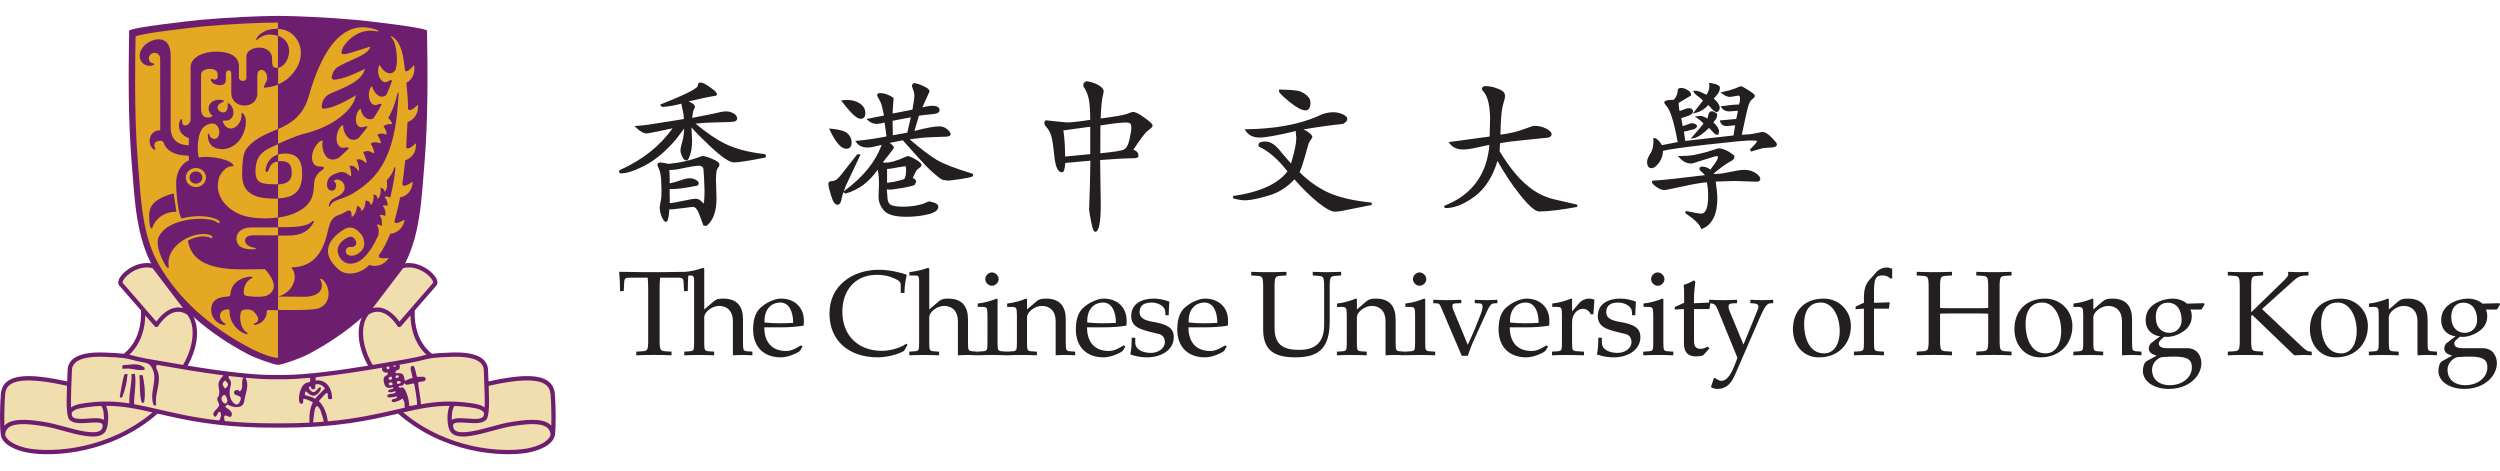 <?xml version="1.0" encoding="UTF-8" standalone="no"?>
<!DOCTYPE svg PUBLIC "-//W3C//DTD SVG 1.1//EN" "http://www.w3.org/Graphics/SVG/1.1/DTD/svg11.dtd">
<svg width="100%" height="100%" viewBox="0 0 1200 226" version="1.1" xmlns="http://www.w3.org/2000/svg" xmlns:xlink="http://www.w3.org/1999/xlink" xml:space="preserve" xmlns:serif="http://www.serif.com/" style="fill-rule:evenodd;clip-rule:evenodd;stroke-linejoin:round;stroke-miterlimit:2;">
    <g id="Artboard1" transform="matrix(1,0,0,0.282,0,0)">
        <rect x="0" y="0" width="1200" height="800" style="fill:none;"/>
        <clipPath id="_clip1">
            <rect x="0" y="0" width="1200" height="800"/>
        </clipPath>
        <g clip-path="url(#_clip1)">
            <g transform="matrix(1.3,0,0,4.602,-180,-1440.71)">
                <path d="M421.141,370.336C420.956,370.092 420.629,369.974 420.159,369.974C414.714,369.337 410.045,368.1 406.327,366.295C402.851,364.591 399.131,362.022 395.29,358.79C397.556,358.539 400.203,358.366 403.334,358.313C408.289,358.235 409.293,358.098 409.625,358.001C410.466,357.763 410.646,357.291 410.646,356.941C410.646,356.133 410.165,355.459 409.245,354.956C408.42,354.487 407.483,354.252 406.458,354.252C405.678,354.252 404.027,354.564 401.405,355.203C401.405,355.203 395.819,356.305 394.017,356.661C394.146,355.842 394.445,353.991 394.445,353.991C394.438,354.029 394.692,353.557 394.692,353.557L395.066,352.636C395.066,351.878 394.278,351.211 392.701,350.581C396.406,349.678 399.701,348.966 402.376,348.529C403.134,348.535 403.175,347.976 403.175,347.867C403.175,347.502 402.977,346.977 400.68,345.342C399.05,344.168 397.861,343.593 397.059,343.593C396.94,343.593 396.552,343.593 396.335,343.88C396.294,343.945 396.018,344.878 395.924,345.206C394.494,346.526 390.077,348.653 382.729,351.531L382.192,351.739L382.864,352.614L383.092,352.603C385.301,352.489 387.648,352.082 390.041,351.394L390.034,351.409C390.046,351.498 390.627,354.252 390.627,354.252C390.841,355.197 390.95,356.133 390.95,357.041C390.95,357.056 390.947,357.074 390.947,357.097C390.265,357.205 383.044,358.354 383.044,358.354C379.32,359.013 376.188,359.432 373.724,359.609L372.743,359.683L373.445,360.354C374.89,361.739 376.118,362.41 377.205,362.41C377.492,362.41 378.202,362.342 381.104,361.724C381.104,361.724 384.824,360.933 386.783,360.514C382.225,366.974 375.732,372.192 367.335,375.957L367.077,376.068L367.077,376.646C367.077,376.738 367.115,377.199 367.806,377.199C369.183,377.199 370.948,376.751 373.209,375.843C375.41,374.943 377.38,373.918 379.084,372.79C380.793,371.648 382.409,370.37 383.914,368.97C385.427,367.547 386.845,366.052 388.138,364.509C388.138,364.509 390.008,362.032 391.073,360.626C390.998,362.335 390.808,363.916 390.43,365.257C389.933,367.012 389.707,368.079 389.707,368.62C389.707,369.6 390.103,370.712 390.891,371.906L390.929,371.972L391.092,372.075L391.238,372.179C391.263,372.2 391.844,372.427 391.844,372.427C392.409,372.427 392.825,371.778 393.338,370.093C393.779,368.719 394,367.055 394,365.139C394,365.139 393.863,361.896 393.782,360.177C394.988,361.629 397.207,363.888 400.64,367.124C404.929,371.17 407.797,373.13 409.439,373.13C411.144,373.13 414.901,372.555 420.907,371.36L421.166,371.312L421.24,371.054C421.267,370.968 421.28,370.877 421.278,370.787C421.287,370.585 421.217,370.432 421.141,370.336M401.445,371.824C399.778,371.112 398.556,370.764 397.732,370.764C397.582,370.793 394.659,371.844 394.659,371.844C392.367,372.529 390.23,373.014 388.335,373.282L385.267,373.687L384.218,373.437L382.425,373.142C381.29,373.142 381.168,373.789 381.168,374.066C381.199,374.24 382.022,376.198 382.022,376.198C382.248,376.839 382.435,377.831 382.545,379.109L382.719,383.667C382.719,385.434 382.61,386.735 382.385,387.533L382.048,389.638C382.048,390.883 382.293,392.085 382.785,393.212C383.399,394.582 383.827,395.112 384.325,395.112C384.844,395.112 385.252,394.673 385.646,390.441C385.995,390.474 386.404,390.515 386.404,390.515L390.574,390.043L394.162,389.579C394.663,389.579 395.056,389.737 395.366,390.059C395.744,390.432 396.079,390.961 396.363,391.63L397.349,394.168L398.144,396.44L398.371,396.475L399.252,396.666L399.412,396.532C401.806,394.587 403.023,391.202 403.023,386.483L402.82,379.58C402.82,376.594 403.172,375.683 403.38,375.412C404.027,374.56 404.108,374.21 404.108,373.984C404.108,373.272 403.289,372.608 401.445,371.824M398.291,388.385L397.609,387.703C396.898,386.95 396.169,386.577 395.452,386.577C394.554,386.577 392.902,386.841 390.407,387.404C388.289,387.86 386.796,388.111 385.775,388.218C385.769,387.444 385.716,383.723 385.706,383.018C387.635,383.007 389.778,382.812 392.088,382.429C396.01,381.786 396.086,381.692 396.23,381.512C396.193,381.548 396.469,380.944 396.469,380.944C396.469,380.399 396.074,379.922 395.29,379.535C394.61,379.171 393.875,378.992 393.104,378.992C392.252,378.992 391.163,379.237 389.849,379.72L387.337,380.521C387.332,380.521 386.353,380.752 385.712,380.894C385.726,380.475 385.747,380.062 385.747,379.606C385.747,378.513 385.691,377.263 385.599,375.947C386.892,375.917 388.191,375.807 389.458,375.515C393.013,374.743 395.422,374.359 396.619,374.359C397.067,374.359 397.42,374.479 397.719,374.727C398.003,374.953 398.153,375.222 398.185,375.569L398.413,378.789L398.593,383.495C398.593,386.474 398.428,387.771 398.291,388.385M497.232,377.199C491.185,375.372 486.84,373.675 484.291,372.172C481.91,370.749 478.548,368.181 474.362,364.624C477.195,364.18 480.012,363.858 482.702,363.792L488.163,363.585C489.253,363.48 489.474,363.021 489.474,362.656C489.474,362.17 489.081,361.62 488.173,360.859C487.362,360.154 486.413,359.789 485.354,359.789C483.391,359.789 480.253,360.384 476.089,361.503C476.422,360.395 477.626,356.306 477.757,355.862C478.169,355.801 479.476,355.615 479.476,355.615C479.479,355.615 482.635,355.299 482.635,355.299C483.815,355.195 485.379,354.939 485.379,353.841C485.379,353.08 484.9,352.178 482.63,352.178C481.923,352.178 480.661,352.396 479.022,352.764C479.583,351.526 481.73,346.778 481.73,346.778L481.664,346.635C481.439,346.012 480.627,345.418 479.089,344.746C477.654,344.107 476.609,343.813 475.917,343.831L475.765,343.834L475.645,343.927C475.253,344.255 475.167,344.628 475.167,344.881L475.645,346.347C475.935,346.94 476.076,347.723 476.076,348.689C476.076,349.282 475.831,350.979 475.369,353.613C474.882,353.719 468.94,354.886 468.04,355.061C468.077,354.378 468.159,352.654 468.159,352.654L468.42,349.292L468.215,349.181C466.618,348.061 465.023,347.493 463.453,347.493C462.399,347.493 462.318,348.137 462.318,348.337C462.318,348.486 462.318,348.501 463.218,350.131C463.758,351.078 464.142,352.234 464.369,353.564C464.369,353.564 464.695,355.002 464.863,355.785C464.123,355.928 458.38,357.073 458.38,357.073L459.036,357.652C459.972,358.485 461.067,358.899 462.281,358.899C462.893,358.899 463.849,358.701 465.078,358.369C465.177,359.129 465.682,362.87 465.776,363.528C461.96,364.281 458.327,364.821 455.01,365.116L454.244,365.186L454.699,365.81C455.579,367.014 456.922,367.625 458.684,367.625C459.676,367.625 460.798,367.454 462.021,367.116C462.021,367.116 463.152,366.84 463.971,366.645C461.818,372.77 457.232,378.507 450.203,383.672L449.991,383.826C450.221,383.168 450.482,382.471 450.799,381.7C450.802,381.7 456.228,370.158 456.228,370.158L454.959,370.154L451.187,374.956C449.537,377.184 448.352,378.614 447.68,379.187C447.062,379.707 446.421,379.986 445.81,380.024C444.816,380.077 444.309,380.389 444.309,380.946C444.309,381.765 444.633,383.205 445.3,385.36C446.028,387.733 446.761,388.793 447.673,388.793C448.829,388.793 449.12,387.115 449.217,386.562C449.342,385.875 449.57,385.062 449.874,384.139L450.607,384.678L450.812,384.613C455.591,383.248 459.516,380.241 462.55,375.792C462.835,377.298 463.017,379.005 463.017,381.01L462.842,385.853C462.842,387.648 463.498,389.334 464.787,390.89C466.14,392.472 468.891,393.245 473.202,393.245C475.894,393.245 478.5,392.954 480.949,392.381C483.612,391.754 484.908,390.832 484.908,389.557C484.908,388.935 484.466,388.438 483.589,388.074L481.784,387.571C481.29,387.574 480.709,387.762 480.047,388.122C479.507,388.41 478.455,388.725 476.919,389.045C475.377,389.351 473.696,389.501 471.916,389.501C470.005,389.501 468.564,389.316 467.618,388.951C466.784,388.604 466.31,387.84 466.173,386.608C466.173,386.608 465.988,384.131 465.913,383.119C466.399,383.157 467.054,383.2 467.054,383.2C467.631,383.2 469.188,382.988 471.809,382.551C475.834,381.849 476.13,381.484 476.295,381.284L476.739,380.275C476.739,379.537 476.033,379.131 475.489,378.915C475.763,378.312 476.495,376.71 476.495,376.71C476.731,376.187 477.113,375.747 477.626,375.397C478.406,374.852 478.703,374.502 478.703,374.129C478.696,373.5 478.006,372.846 476.488,371.997C475.063,371.18 474.117,370.798 473.495,370.798C473.316,370.833 470.884,371.918 470.884,371.918L468.151,372.834C467.129,373.095 466.141,373.229 465.236,373.229C465.236,373.229 464.824,373.165 464.427,373.099C465.03,372.336 466.401,370.622 466.401,370.622C468.506,367.933 468.506,367.829 468.506,367.629C468.506,367.27 468.182,366.794 466.975,365.906C468.295,365.646 471.437,365.022 471.814,364.948C472.122,365.299 477.653,371.494 477.653,371.494C479.72,373.805 481.505,375.614 483.102,377.039C484.753,378.485 485.838,379.306 486.409,379.54C486.434,379.547 488.365,379.871 488.365,379.871C488.976,379.871 490.604,379.663 493.35,379.25C497.586,378.609 497.787,378.307 497.787,377.821C497.789,377.625 497.693,377.352 497.232,377.199M450.723,384.372C450.857,384.275 450.962,384.166 451.091,384.06C451.126,384.052 451.161,384.035 451.197,384.027L451.208,384.034L450.723,384.372ZM465.998,375.548C466.789,375.544 467.897,375.392 469.375,375.077L472.68,374.529C472.813,374.529 472.867,374.558 472.895,374.714C472.902,374.745 473.037,376.028 473.037,376.028L472.869,377.975L472.477,379.134C472.446,379.175 472.245,379.408 470.9,379.74L468.238,380.379C468.238,380.379 466.765,380.564 465.996,380.662L465.996,375.548L465.998,375.548ZM468.128,363.097C468.092,361.311 468.06,359.525 468.03,357.74C468.626,357.626 473.722,356.647 474.766,356.447C474.535,357.454 473.567,361.667 473.462,362.124C472.989,362.208 468.935,362.951 468.128,363.097M456.252,357.002C456.899,357.002 457.976,356.729 457.976,354.918C457.976,353.448 457.303,352.244 455.972,351.343C454.699,350.459 453.022,350.008 450.984,350.008L448.974,350.216L449.498,350.817C453.712,356.363 455.376,357.002 456.252,357.002M450.956,368.09C451.681,368.09 452.909,367.79 452.909,365.755C452.909,364.5 452.424,363.404 451.459,362.481C450.526,361.569 448.527,360.971 445.355,360.664L444.588,360.598L444.914,361.282C447.077,365.861 449.052,368.09 450.956,368.09M561.049,356.592C559.108,355.159 557.7,354.455 556.754,354.455C556.589,354.455 556.272,354.513 554.521,355.19C553.408,355.631 550.13,356.197 544.863,356.881C545.016,352.654 545.304,349.747 545.701,348.304L545.976,346.927C545.976,346.067 545.346,345.284 544.034,344.531C542.851,343.852 541.42,343.372 539.79,343.104L539.677,343.084L539.567,343.122C538.636,343.479 538.439,344.072 538.439,344.501L538.505,345.036C539.342,346.215 539.937,347.556 540.35,349.173C540.772,350.761 540.989,353.542 541.003,357.383C536.902,358.024 533.984,358.347 532.4,358.347L528.579,357.974L524.586,357.547L524.504,357.629C524.297,357.755 524.061,358.016 524.061,358.551L524.286,359.446C525.148,360.308 525.803,361.287 526.322,362.477C526.848,363.683 527.306,366.313 527.692,370.305C528.125,374.728 529.028,376.789 530.557,376.789C531.287,376.789 531.622,375.807 531.786,373.331C532.423,373.267 540.217,372.569 541.066,372.494C541.043,373.365 540.899,381.2 540.899,381.2L540.604,390.305C540.604,391.029 540.837,392.54 541.311,394.937C541.965,398.204 542.371,398.806 542.944,398.806L543.107,398.806L543.38,398.597C544.035,398.007 544.899,396.324 544.899,388.646C544.899,388.646 544.699,374.306 544.666,372.247C550.162,371.824 554.184,371.604 556.59,371.604C557.314,371.604 558.833,371.604 558.833,370.699C558.833,369.9 558.426,368.926 556.94,368.449C559.454,364.563 561.25,362.177 562.233,361.449C563.739,360.336 564.048,359.875 564.048,359.49C564.044,359.13 563.813,358.603 561.049,356.592M556.205,360.253C556.205,360.978 555.971,362.434 555.515,364.58C555.092,366.597 554.401,367.869 553.463,368.354C552.497,368.832 549.528,369.302 544.727,369.753C544.727,368.889 544.772,360.134 544.772,359.456C549.23,358.745 552.417,358.377 554.207,358.377C555.342,358.377 555.712,358.63 555.817,358.787C556.082,359.094 556.205,359.578 556.205,360.253M541.007,359.929L541.007,370.073C540.326,370.141 532.529,370.879 531.736,370.96C531.718,367.21 531.5,363.965 531.091,361.298C531.819,361.198 540.156,360.048 541.007,359.929M614.593,350.75C617.21,352.863 619.149,353.894 620.519,353.894C621.345,353.894 622.334,353.377 622.334,350.91C622.334,349.921 621.761,348.966 620.643,348.088C619.568,347.239 618.407,346.722 617.174,346.555C616.031,346.377 614.089,346.253 611.255,346.172L610.804,346.162L610.689,346.673C610.687,347.09 610.994,347.796 614.593,350.75M644.922,388.008C638.233,387.336 632.828,386.066 628.838,384.24C624.974,382.434 621.439,379.905 618.313,376.751C618.911,375.434 619.545,373.601 620.21,371.198L621.606,366.303C621.827,365.671 622.094,365.202 622.375,364.918L623.029,363.76C623.029,363.298 622.603,362.778 621.553,361.954C620.973,361.498 620.349,361.242 619.746,360.943C624.362,360.116 629.26,359.414 634.384,358.894C635.488,358.235 635.934,357.665 635.934,357.089C635.934,356.401 635.34,355.813 634.129,355.283C633.043,354.814 631.872,354.574 630.647,354.574C628.683,354.574 626.712,355.118 624.76,356.178C617.869,359.13 609.135,360.717 598.816,360.867L598.02,360.877L598.467,361.548C599.538,363.128 601.215,363.931 603.453,363.931C605.821,363.931 610.433,363.1 617.094,361.488C617.048,361.637 616.894,361.719 616.894,361.89C616.894,361.932 617.101,364.015 617.101,364.015C617.098,366.052 616.432,369.294 615.141,373.531C614.416,372.697 612.193,370.136 612.193,370.136C610.605,368.11 609.383,366.848 608.443,366.29C607.535,365.701 606.607,365.405 605.705,365.405C605.063,365.405 603.104,365.405 603.104,366.662L603.293,367.38L603.448,367.377C606.879,368.942 610.369,372.01 613.845,376.446C610.324,381.086 603.606,384.157 593.786,385.55L593.722,386.4C595.358,386.894 596.872,387.148 598.24,387.148C600.089,387.148 602.995,386.557 606.884,385.401C610.659,384.283 613.835,382.23 616.389,379.408C619.371,382.782 622.279,385.64 625.014,387.871C627.93,390.224 630.031,391.364 631.41,391.364C632.473,391.364 634.679,390.989 638.149,390.218L644.93,388.875L644.922,388.008ZM712.076,386.734C709.523,386.118 707.068,385.036 704.782,383.512C702.508,381.971 700.291,379.955 698.197,377.527C696.139,375.126 694.11,372.242 692.161,368.975C692.174,368.741 692.277,366.578 692.305,366.038C694.612,365.595 697.858,365.171 702.119,364.783L709.901,363.987C711.17,363.779 711.363,363.093 711.363,362.704C711.358,362.007 710.71,361.345 709.343,360.625C708.098,359.954 706.572,359.606 704.825,359.606C704.682,359.606 704.427,359.609 700.611,361.013C698.307,361.86 695.555,362.474 692.465,362.865C692.581,357.286 692.89,353.613 693.36,352.033C693.913,350.266 694.171,349.173 694.171,348.598C694.168,347.791 693.818,347.133 693.162,346.691C692.609,346.278 691.697,345.869 690.47,345.49C689.268,345.106 688.05,344.916 686.857,344.916C686.113,344.916 685.655,345.317 685.655,345.989C685.655,346.331 685.852,346.643 686.236,346.948C687.818,348.811 688.641,352.289 688.641,357.234C688.641,357.234 688.51,362.898 688.485,363.557C687.807,363.651 673.353,365.626 673.353,365.626L673.81,366.224C674.922,367.643 676.593,368.354 678.772,368.354C680.057,368.354 681.903,368.077 684.263,367.524C684.263,367.524 687.156,366.9 688.4,366.63C687.473,377.653 681.882,385.254 671.711,389.174L671.85,390.013C675.178,390.177 678.916,388.723 682.993,385.688C686.844,382.812 689.64,378.366 691.384,372.574C693.804,376.943 696.547,381.132 699.599,384.993C704.079,390.624 705.867,391.273 706.823,391.273C710.052,391.273 714.743,390.708 720.808,389.597L720.826,388.751L712.076,386.734ZM765.788,348.981C766.487,349.483 766.946,349.903 767.241,350.279C766.857,350.761 763.495,355.066 763.495,355.066L764.715,354.762C766.444,354.33 767.945,353.334 769.258,351.906C769.557,352.256 770.182,352.969 770.182,352.969C770.883,353.815 771.54,354.313 772.217,354.52L772.422,354.587L772.6,354.45C773.16,354.039 773.447,353.532 773.447,352.961C773.447,351.949 772.676,350.806 771.251,349.521C771.57,349.161 772.308,348.304 772.308,348.304C773.102,347.404 773.507,346.483 773.507,345.588C773.507,344.698 772.44,344.146 770.07,343.775L769.479,343.685L769.567,344.27C769.606,344.491 769.618,344.709 769.618,344.934C769.618,345.958 769.233,347.038 768.548,348.137C768.084,347.908 767.037,347.391 767.037,347.391C766.001,346.854 765.08,346.6 764.294,346.64L763.556,346.684L763.96,347.313C764.256,347.766 764.852,348.314 765.788,348.981M762.717,364.353L763.941,364.134C765.423,363.836 767.265,362.555 769.492,360.384C769.941,360.844 771.71,362.69 771.71,362.69L772.95,362.966L773.003,362.601L773.181,361.652C773.181,360.732 772.451,359.624 771.109,358.323C771.338,358.025 771.769,357.441 771.769,357.441C772.253,356.835 772.499,356.211 772.499,355.601C772.499,355.506 772.484,355.398 772.47,355.304L772.448,355.121L772.296,355.004C771.546,354.457 770.959,354.199 770.495,354.199C770.012,354.199 769.396,354.477 769.164,355.839C769.056,356.463 768.952,356.744 768.868,356.911C767.854,356.282 766.941,355.923 766.124,355.923L764.239,356.166L765.2,356.797C766.29,357.578 767.02,358.235 767.451,358.793C767.07,359.266 765.75,360.859 765.75,360.859L762.717,364.353ZM792.587,363.899C791.26,362.524 790.129,361.861 789.108,361.861L786.428,362.406C785.183,362.694 783.509,362.857 781.581,362.913C781.786,361.956 783.13,355.717 783.13,355.717C783.862,352.462 784.278,351.31 784.489,350.915C784.8,350.357 785.17,349.937 785.556,349.662C786.159,349.214 786.413,348.881 786.413,348.539C786.413,348.199 786.233,347.776 784.014,346.412C781.922,345.081 781.482,344.969 781.236,344.969C781.111,344.972 780.972,344.972 779.2,345.74C778.13,346.191 776.595,346.628 774.658,347.033L773.729,347.228L774.476,347.802C775.422,348.54 776.377,348.914 777.281,348.914L778.883,348.664L780.267,348.42C780.498,348.42 780.951,348.42 780.951,349.629C780.951,350.261 780.787,350.978 780.559,351.731C779.025,351.724 776.978,351.912 774.446,352.295L773.729,352.398L774.157,352.984C774.785,353.839 775.736,354.272 776.963,354.272L779.895,354.038C779.895,354.038 780.024,354.061 780.161,354.071C780.024,354.726 779.638,356.569 779.542,357.063C778.964,357.111 773.47,357.608 773.47,357.608L773.619,358.123C773.834,358.84 774.449,359.688 776.144,359.688L778.044,359.508C778.059,359.508 778.677,359.439 779.141,359.389C779.002,360.187 778.606,362.671 778.522,363.163C777.906,363.232 761.48,365.093 760.687,365.182C760.6,364.568 760.306,362.327 760.228,361.749C760.787,361.627 762.013,361.341 762.013,361.341L764.094,360.81L764.33,360.636L764.556,360.491C764.865,360.306 765.032,360.042 765.032,359.74C765.032,359.621 764.997,359.505 764.956,359.383L764.91,359.279L764.822,359.214C764.357,358.836 763.82,358.646 763.23,358.646C762.737,358.646 762.045,358.845 761.13,359.244C760.435,359.523 760.048,359.619 759.753,359.675C759.65,359.094 759.317,357.272 759.233,356.747C759.738,356.584 761.267,356.098 761.267,356.098C762.259,355.783 763.581,355.25 763.581,354.31C763.581,353.943 763.43,353.081 762.065,353.081C761.457,353.081 760.717,353.29 759.801,353.712C759.801,353.712 759.069,353.968 758.603,354.127C758.508,353.603 758.394,352.878 758.394,352.878C758.394,352.878 758.283,351.58 758.242,351.154C758.645,350.91 762.905,348.344 762.905,348.344L762.882,348.07C762.821,347.366 762.34,346.767 761.449,346.285C760.654,345.821 759.88,345.591 759.16,345.591C758.054,345.598 757.94,346.182 757.94,346.435C757.94,347.672 757.433,348.857 756.468,349.964C753.955,349.977 752.935,350.294 752.935,351.085L753.602,352.087C755.083,353.423 756.538,358.002 757.917,365.612C757.193,365.759 752.586,366.642 752.094,366.738C751.229,365.24 750.367,364.352 749.473,364.153L748.923,364.038L748.953,364.596C749.042,366.779 748.694,368.487 747.915,369.669C747.029,371.023 746.613,372.091 746.613,372.927C746.613,374.953 747.631,375.267 748.245,375.267C749.128,375.267 750.05,374.573 751.088,373.15C752.003,371.898 752.444,370.432 752.52,368.838C754.52,368.323 759.872,367.562 768.579,366.564C777.608,365.539 783.041,365.017 784.75,365.017L786.838,365.105C786.857,365.105 787.232,365.189 787.232,365.189C787.211,365.316 787.026,366.074 784.575,368.366L784.991,369.106L789.437,367.839C789.443,367.839 791.367,367.682 791.367,367.682C792.85,367.682 794.553,367.547 794.553,366.462C794.554,366.161 794.406,365.747 792.587,363.899M786.603,377.012C785.47,376.263 784.103,375.884 782.496,375.884C781.365,375.884 779.699,376.129 777.4,376.626C775.202,377.105 773.592,377.349 772.602,377.349C772.562,377.349 771.571,377.442 771.571,377.442C771.426,377.437 771.322,377.372 771.231,377.243C773.147,375.546 775.168,374.048 777.252,372.836C778.525,372.316 778.854,371.621 778.854,371.048C778.854,370.944 778.854,370.828 778.825,370.736L778.791,370.582L778.68,370.48C776.547,368.785 774.6,367.927 772.869,367.927C772.735,367.945 768.404,369.347 768.404,369.347L763.815,370.422C762.253,370.663 760.636,370.785 759.001,370.762L758.016,370.755L758.661,371.489C759.931,372.907 761.449,373.601 763.196,373.538C763.305,373.52 771.527,370.955 771.882,370.846L772.605,370.846C772.727,370.846 772.763,371.216 772.763,371.432C772.763,371.68 772.432,372.664 769.984,375.777C769.056,375.093 768.079,374.682 767.042,374.682C766.046,374.682 765.929,375.255 765.929,375.501C765.929,375.789 766.119,376.092 767.142,376.969C767.557,377.329 767.803,377.615 767.963,377.841C759.001,378.967 752.563,379.656 748.897,379.867L748.492,379.892L748.428,380.386C748.428,380.731 748.631,381.193 750.106,382.237C751.194,382.982 752.119,383.35 752.938,383.35C753.316,383.35 754.465,383.2 760.025,381.963C763.879,381.098 766.749,380.629 768.726,380.493C769.003,382.044 769.164,383.665 769.164,385.396C769.164,389.83 768.31,392.074 766.606,392.074C765.851,392.074 763.969,391.737 760.991,391.091L760.664,391.879C763.777,393.874 765.745,395.741 766.505,397.434L766.68,397.815L767.07,397.649C770.703,396.1 772.547,392.351 772.547,386.507C772.547,384.839 772.339,382.709 771.958,380.221C772.778,380.193 778.85,379.998 778.85,379.998L787.069,380.267C788.278,380.267 788.41,379.532 788.41,379.215C788.405,378.531 787.817,377.81 786.603,377.012M377.798,438.998C377.798,440.682 377.704,441.839 377.396,442.327C377.127,442.761 376.592,442.944 375.529,442.989L373.395,443.124L373.395,444.468C375.702,444.379 377.796,444.344 379.964,444.344C382.01,444.344 384.104,444.379 386.416,444.468L386.416,443.124L384.284,442.989C383.216,442.944 382.679,442.759 382.415,442.327C382.101,441.839 382.009,440.682 382.009,438.998L382.009,420.211C382.009,418.525 382.056,417.101 382.192,415.769L389.081,415.769C390.412,415.769 390.767,416.168 390.853,417.242L391.033,420.744L392.407,420.744C392.407,418.353 392.499,415.907 392.722,413.594C391.119,413.594 389.514,413.642 387.922,413.642C386.322,413.68 384.722,413.726 383.123,413.726L376.68,413.726C373.481,413.726 370.278,413.594 367.079,413.594C367.305,415.907 367.393,418.353 367.393,420.744L368.767,420.744L368.948,417.242C369.036,416.17 369.393,415.769 370.728,415.769L377.614,415.769C377.743,417.103 377.791,418.525 377.791,420.211L377.791,438.998L377.798,438.998Z" style="fill:rgb(35,31,32);"/>
                <path d="M394.758,439.79C394.758,440.991 394.715,441.879 394.532,442.366C394.36,442.764 393.878,442.949 393.115,442.987L391.116,443.126L391.116,444.473C392.671,444.434 394.455,444.353 396.626,444.353C398.801,444.353 400.584,444.434 402.14,444.473L402.14,443.126L400.137,442.987C399.387,442.949 398.895,442.764 398.72,442.366C398.538,441.879 398.49,440.991 398.49,439.79L398.49,430.386C398.49,428.563 401.25,426.211 403.961,426.211C406.983,426.211 409.074,428.167 409.074,431.852L409.074,444.475C410.092,444.435 411.379,444.354 412.622,444.354C413.872,444.354 415.155,444.435 416.263,444.475L416.263,443.127L414.445,442.989C413.691,442.951 413.202,442.766 413.02,442.368C412.844,441.881 412.804,440.992 412.804,439.792L412.804,431.225C412.804,426.393 410.669,423.505 405.467,423.505C403.689,423.505 402.846,423.772 401.871,424.616L398.583,427.458L398.489,427.458L398.489,412.446L398.094,412.086C395.878,412.975 393.518,413.369 391.162,413.731L391.162,414.976L393.649,414.976C394.625,414.976 394.755,415.77 394.755,416.796L394.755,439.79L394.758,439.79ZM426.609,424.963C429.812,424.963 431.322,428.347 431.322,432.481C428.123,432.658 424.393,432.746 420.75,432.343C420.524,427.503 423.194,424.963 426.609,424.963M426.837,423.503C425.319,423.503 424.039,423.989 422.481,424.707C421.496,425.14 420.568,425.812 419.725,426.479C417.69,428.079 416.531,430.66 416.531,434.965C416.531,440.959 420.081,445.233 426.789,445.233C429.814,445.233 433.589,443.274 433.906,442.739L434.793,441.233L434.21,440.789C432.524,441.808 430.838,442.878 428.703,442.878C423.237,442.878 420.661,439.318 420.661,434.125L427.139,434.125C429.814,434.125 432.526,433.948 435.192,433.5C435.282,432.884 435.282,432.254 435.282,431.633C435.278,426.608 431.677,423.503 426.837,423.503M473.519,440.614L473.121,440.163C471.075,441.681 467.304,442.829 464.105,442.829C455.305,442.829 449.484,437.148 449.484,428.347C449.484,420.795 453.884,414.71 462.233,414.71C463.881,414.71 465.79,414.973 467.216,415.456C469.257,416.213 471.039,416.972 471.039,418.216L471.039,421.413L472.413,421.413C472.413,419.106 472.813,416.744 473.26,414.662C471.122,413.903 467.127,412.842 462.986,412.842C458.02,412.842 453.482,414.345 450.155,417.108C446.733,419.905 444.734,423.943 444.734,429.062C444.734,439.141 451.93,445.23 462.598,445.23C465.309,445.23 469.706,444.382 472.284,442.827L473.519,440.614ZM477.834,439.79C477.834,440.991 477.791,441.879 477.618,442.366C477.436,442.764 476.944,442.949 476.196,442.987L474.195,443.126L474.195,444.473C475.747,444.434 477.525,444.353 479.703,444.353C481.878,444.353 483.657,444.434 485.209,444.473L485.209,443.126L483.213,442.987C482.46,442.949 481.966,442.764 481.787,442.366C481.614,441.879 481.569,440.991 481.569,439.79L481.569,430.386C481.569,428.563 484.317,426.211 487.035,426.211C490.056,426.211 492.148,428.167 492.148,431.852L492.148,444.475C493.168,444.435 494.455,444.354 495.7,444.354C496.943,444.354 498.228,444.435 499.343,444.475L499.343,443.127L497.521,442.989C496.765,442.951 496.279,442.766 496.099,442.368C495.918,441.881 495.875,440.992 495.875,439.792L495.875,431.225C495.875,426.393 493.741,423.505 488.541,423.505C486.766,423.505 485.926,423.772 484.948,424.616L481.659,427.458L481.569,427.458L481.569,412.446L481.167,412.086C478.947,412.975 476.592,413.369 474.236,413.731L474.236,414.976L476.723,414.976C477.702,414.976 477.833,415.77 477.833,416.796L477.833,439.79L477.834,439.79ZM506.797,423.68L506.395,423.503C504.751,424.215 502.079,425.054 499.463,425.326L499.463,426.571L501.106,426.571C502.039,426.571 502.483,426.704 502.757,427.059C502.977,427.412 503.063,428.385 503.063,429.808L503.063,439.792C503.063,440.996 503.02,441.877 502.838,442.368C502.668,442.769 502.173,442.947 501.42,442.992L499.376,443.127L499.376,444.472C500.979,444.435 502.757,444.348 504.934,444.348C507.107,444.348 508.884,444.435 510.484,444.472L510.484,443.127L508.436,442.992C507.687,442.947 507.196,442.769 507.018,442.368C506.836,441.877 506.797,440.996 506.797,439.792L506.797,423.68ZM504.706,413.815C503.415,413.815 502.262,415.012 502.262,416.3C502.262,417.59 503.416,418.752 504.706,418.752C505.999,418.752 507.195,417.59 507.195,416.3C507.195,415.012 505.999,413.815 504.706,413.815" style="fill:rgb(35,31,32);"/>
                <path d="M517.669,430.383C517.669,428.57 520.426,426.211 523.135,426.211C526.158,426.211 528.244,428.163 528.244,431.856L528.244,444.472C529.264,444.435 530.556,444.348 531.792,444.348C533.043,444.348 534.329,444.435 535.445,444.472L535.445,443.127L533.62,442.992C532.866,442.947 532.38,442.769 532.202,442.368C532.02,441.881 531.976,440.996 531.976,439.792L531.976,431.225C531.976,426.396 529.844,423.505 524.646,423.505C522.867,423.505 522.023,423.772 521.051,424.616L517.755,427.458L517.669,427.458L517.669,423.687L517.266,423.507C515.623,424.218 512.964,425.057 510.335,425.33L510.335,426.575L511.982,426.575C512.913,426.575 513.357,426.707 513.625,427.062C513.849,427.415 513.937,428.388 513.937,429.811L513.937,439.795C513.937,440.999 513.889,441.884 513.712,442.371C513.536,442.772 513.043,442.951 512.294,442.995L510.291,443.131L510.291,444.475C511.843,444.439 513.625,444.351 515.804,444.351C517.981,444.351 519.756,444.439 521.31,444.475L521.31,443.131L519.312,442.995C518.556,442.951 518.07,442.772 517.898,442.371C517.708,441.884 517.667,440.999 517.667,439.795L517.667,430.383L517.669,430.383ZM545.782,424.963C548.983,424.963 550.495,428.347 550.495,432.481C547.293,432.658 543.561,432.746 539.919,432.343C539.697,427.503 542.369,424.963 545.782,424.963M546.01,423.503C544.494,423.503 543.213,423.989 541.657,424.707C540.675,425.14 539.74,425.812 538.896,426.479C536.86,428.079 535.698,430.66 535.698,434.965C535.698,440.959 539.255,445.233 545.959,445.233C548.983,445.233 552.761,443.274 553.073,442.739L553.958,441.233L553.385,440.789C551.689,441.808 550.008,442.878 547.866,442.878C542.402,442.878 539.829,439.318 539.829,434.125L546.316,434.125C548.983,434.125 551.689,433.948 554.361,433.5C554.448,432.884 554.448,432.254 554.448,431.633C554.448,426.608 550.855,423.503 546.01,423.503M556.305,437.984C556.305,440.076 556.26,442.208 555.814,444.168C557.991,444.918 559.903,445.231 562.038,445.231C566.97,445.231 571.858,442.654 571.858,437.766C571.858,434.291 569.368,432.965 564.079,432.084C560.7,431.501 559.239,430.477 559.239,428.565C559.239,427.055 559.822,424.965 563.595,424.965C566.127,424.965 568.75,426.306 568.75,428.609L568.75,429.633L569.989,429.633C570.037,427.856 570.081,426.211 570.214,424.618C568.485,423.989 566.567,423.503 564.479,423.503C560.304,423.503 556.13,425.196 556.13,429.998C556.13,432.703 557.776,434.027 559.904,434.833C562.04,435.634 564.48,436.128 566.434,436.616C567.811,436.965 568.567,438.127 568.567,439.546C568.567,441.94 566.166,443.588 563.372,443.588C560.791,443.588 557.636,442.559 557.636,439.81L557.636,437.985L556.305,437.985L556.305,437.984ZM583.223,424.963C586.428,424.963 587.934,428.347 587.934,432.481C584.738,432.658 581,432.746 577.359,432.343C577.138,427.503 579.804,424.963 583.223,424.963M583.447,423.503C581.928,423.503 580.648,423.989 579.094,424.707C578.11,425.14 577.184,425.812 576.335,426.479C574.296,428.079 573.14,430.66 573.14,434.965C573.14,440.959 576.693,445.233 583.401,445.233C586.428,445.233 590.201,443.274 590.515,442.739L591.395,441.233L590.822,440.789C589.133,441.808 587.45,442.878 585.31,442.878C579.847,442.878 577.27,439.318 577.27,434.125L583.759,434.125C586.428,434.125 589.133,433.948 591.804,433.5C591.894,432.884 591.894,432.254 591.894,431.633C591.894,426.608 588.292,423.503 583.447,423.503M604.856,434.835C604.856,442.964 609.295,445.231 616.853,445.231C625.831,445.231 629.426,441.41 629.426,431.908L629.426,419.079C629.426,417.39 629.514,416.236 629.823,415.742C630.095,415.305 630.615,415.166 631.692,415.077L633.647,414.945L633.647,413.6C631.692,413.642 630.097,413.729 628.313,413.729C626.71,413.729 624.941,413.642 623.158,413.6L623.158,414.945L625.12,415.077C626.18,415.167 626.71,415.306 626.977,415.742C627.289,416.236 627.377,417.388 627.377,419.079L627.377,433.287C627.377,440.657 623.031,442.472 618.222,442.472C612.367,442.472 609.076,440.655 609.076,434.359L609.076,419.079C609.076,417.39 609.166,416.236 609.47,415.742C609.741,415.305 610.274,415.125 611.341,415.077L613.471,414.945L613.471,413.6C611.166,413.685 609.076,413.729 607.026,413.729C604.858,413.729 602.764,413.685 600.456,413.6L600.456,414.945L602.586,415.077C603.654,415.125 604.186,415.306 604.46,415.742C604.767,416.236 604.856,417.388 604.856,419.079L604.856,434.835ZM639.466,430.383C639.466,428.57 642.214,426.211 644.929,426.211C647.956,426.211 650.038,428.163 650.038,431.856L650.038,444.472C651.07,444.435 652.355,444.348 653.597,444.348C654.832,444.348 656.125,444.435 657.234,444.472L657.234,443.127L655.413,442.992C654.658,442.947 654.171,442.769 653.996,442.368C653.823,441.881 653.773,440.996 653.773,439.792L653.773,431.225C653.773,426.396 651.635,423.505 646.44,423.505C644.661,423.505 643.817,423.772 642.84,424.616L639.555,427.458L639.466,427.458L639.466,423.687L639.06,423.507C637.424,424.218 634.752,425.057 632.134,425.33L632.134,426.575L633.776,426.575C634.71,426.575 635.151,426.707 635.419,427.062C635.642,427.415 635.733,428.388 635.733,429.811L635.733,439.795C635.733,440.999 635.686,441.884 635.506,442.371C635.33,442.772 634.839,442.951 634.088,442.995L632.087,443.131L632.087,444.475C633.645,444.439 635.419,444.351 637.599,444.351C639.77,444.351 641.552,444.439 643.104,444.475L643.104,443.131L641.101,442.995C640.346,442.951 639.868,442.772 639.691,442.371C639.514,441.884 639.466,440.999 639.466,439.795L639.466,430.383ZM664.692,423.68L664.29,423.503C662.649,424.215 659.981,425.054 657.363,425.326L657.363,426.571L659.003,426.571C659.933,426.571 660.385,426.704 660.643,427.059C660.872,427.412 660.956,428.385 660.956,429.808L660.956,439.792C660.956,440.996 660.917,441.877 660.738,442.368C660.562,442.769 660.068,442.947 659.307,442.992L657.271,443.127L657.271,444.472C658.871,444.435 660.643,444.348 662.832,444.348C665.002,444.348 666.781,444.435 668.372,444.472L668.372,443.127L666.331,442.992C665.575,442.947 665.091,442.769 664.918,442.368C664.735,441.877 664.692,440.996 664.692,439.792L664.692,423.68ZM662.603,413.815C661.315,413.815 660.154,415.012 660.154,416.3C660.154,417.59 661.315,418.752 662.603,418.752C663.901,418.752 665.093,417.59 665.093,416.3C665.091,415.012 663.901,413.815 662.603,413.815M687.473,428.261C688.094,426.92 688.847,425.373 689.96,425.282L691.339,425.194L691.339,423.941C689.96,423.985 688.543,424.073 687.163,424.073C685.776,424.073 684.359,423.985 682.987,423.941L682.987,425.194L684.811,425.282C686.144,425.316 686.228,426.614 685.026,429.676L683.158,434.384C682.321,436.476 681.335,438.562 680.407,440.604L675.121,427.817C674.367,425.949 674.676,425.318 675.84,425.283L678.006,425.196L678.006,423.943C676.279,423.987 674.596,424.075 672.852,424.075C671.122,424.075 669.388,423.987 667.657,423.943L667.657,425.196L669.167,425.283C670.016,425.318 670.281,426.121 670.549,426.745L678.186,444.652L680.409,444.652C681.035,443.142 681.484,441.446 682.232,439.81L687.473,428.261ZM701.868,424.963C705.068,424.963 706.579,428.347 706.579,432.481C703.379,432.658 699.648,432.746 696.004,432.343C695.779,427.503 698.453,424.963 701.868,424.963M702.097,423.503C700.578,423.503 699.303,423.989 697.741,424.707C696.759,425.14 695.822,425.812 694.983,426.479C692.936,428.079 691.783,430.66 691.783,434.965C691.783,440.959 695.335,445.233 702.049,445.233C705.066,445.233 708.841,443.274 709.152,442.739L710.045,441.233L709.469,440.789C707.776,441.808 706.097,442.878 703.953,442.878C698.487,442.878 695.916,439.318 695.916,434.125L702.399,434.125C705.066,434.125 707.776,433.948 710.45,433.5C710.535,432.884 710.535,432.254 710.535,431.633C710.535,426.608 706.932,423.503 702.097,423.503M715.184,439.79C715.184,440.991 715.148,441.879 714.959,442.366C714.784,442.764 714.299,442.949 713.544,442.987L711.505,443.126L711.505,444.473C713.093,444.434 714.88,444.353 717.05,444.353C719.226,444.353 721.005,444.434 723.315,444.473L723.315,443.126L721.005,442.987C719.983,442.949 719.319,442.764 719.145,442.366C718.972,441.879 718.921,440.991 718.921,439.79L718.921,432.163C718.921,429.326 720.873,427.277 722.828,427.277C724.433,427.277 725.354,428.256 725.851,429.326L726.783,429.326L727.176,423.943C726.827,423.725 725.891,423.502 725.136,423.502C723.99,423.502 722.471,424.035 721.406,425.325L719.005,428.165L718.919,428.165L718.919,423.677L718.518,423.503C716.875,424.215 714.21,425.054 711.587,425.326L711.587,426.568L713.229,426.568C714.167,426.568 714.611,426.704 714.878,427.062C715.1,427.412 715.184,428.388 715.184,429.805L715.184,439.79ZM728.594,437.984C728.594,440.076 728.545,442.208 728.099,444.168C730.282,444.918 732.191,445.231 734.324,445.231C739.258,445.231 744.145,442.654 744.145,437.766C744.145,434.291 741.661,432.965 736.369,432.084C732.993,431.501 731.529,430.477 731.529,428.565C731.529,427.055 732.103,424.965 735.878,424.965C738.419,424.965 741.037,426.306 741.037,428.609L741.037,429.633L742.284,429.633C742.32,427.856 742.368,426.211 742.502,424.618C740.764,423.989 738.862,423.503 736.767,423.503C732.59,423.503 728.417,425.196 728.417,429.998C728.417,432.703 730.061,434.027 732.189,434.833C734.323,435.634 736.765,436.128 738.723,436.616C740.104,436.965 740.854,438.127 740.854,439.546C740.854,441.94 738.454,443.588 735.657,443.588C733.081,443.588 729.925,442.559 729.925,439.81L729.925,437.985L728.594,437.985L728.594,437.984ZM752.624,423.68L752.231,423.503C750.586,424.215 747.921,425.054 745.296,425.326L745.296,426.571L746.942,426.571C747.87,426.571 748.316,426.704 748.578,427.059C748.806,427.412 748.897,428.385 748.897,429.808L748.897,439.792C748.897,440.996 748.854,441.877 748.671,442.368C748.497,442.769 748.007,442.947 747.247,442.992L745.203,443.127L745.203,444.472C746.803,444.435 748.578,444.348 750.76,444.348C752.939,444.348 754.718,444.435 756.308,444.472L756.308,443.127L754.272,442.992C753.509,442.947 753.032,442.769 752.849,442.368C752.677,441.877 752.624,440.996 752.624,439.792L752.624,423.68ZM750.54,413.815C749.25,413.815 748.098,415.012 748.098,416.3C748.098,417.59 749.25,418.752 750.54,418.752C751.825,418.752 753.034,417.59 753.034,416.3C753.032,415.012 751.825,413.815 750.54,413.815M760.215,427.369L760.215,440.162C760.215,443.765 762.215,444.875 764.563,444.875C765.498,444.875 767.048,444.784 767.453,444.338L769.59,441.983L769.017,441.233C768.389,441.582 767.544,442.077 766.388,442.077C764.52,442.077 763.944,441.053 763.944,439.007L763.944,427.369L769.636,427.369L770.029,424.96L763.942,425.231L763.942,423.546C763.942,421.685 764.167,419.197 764.438,417.24L763.899,416.749C763.143,417.24 761.726,417.948 760.123,418.435C760.258,419.634 760.299,420.79 760.299,421.946L760.299,425.052L756.835,426.613L756.835,427.542L760.215,427.369Z" style="fill:rgb(35,31,32);"/>
                <path d="M782.201,440.52L777.095,428.165C776.157,425.769 776.913,425.325 778.165,425.277L779.843,425.189L779.843,423.943C778.109,423.987 776.424,424.078 774.694,424.078C772.958,424.078 771.274,423.987 769.532,423.943L769.532,425.189L770.334,425.277C771.309,425.371 771.938,425.769 772.646,427.455L779.978,445.406L778.951,448.118C778.107,450.162 776.684,453.762 774.114,453.935C773.492,453.977 772.384,453.455 771.85,452.915L771.271,452.915L770.194,456.252C770.689,456.556 771.669,456.913 772.428,456.913C776.155,456.913 777.754,454.687 779.184,451.448L788.193,430.657C789.886,426.742 790.862,425.368 791.935,425.273L793.182,425.186L793.182,423.939C791.747,423.984 790.375,424.075 788.946,424.075C787.531,424.075 786.159,423.984 784.735,423.939L784.735,425.186L785.891,425.273C787.485,425.409 788.157,425.904 787.485,427.546L782.201,440.52ZM810.24,445.231C817.038,445.231 821.872,440.434 821.872,433.632C821.872,427.944 817.484,423.507 811.789,423.507C804.64,423.507 800.463,428.162 800.463,434.831C800.461,440.958 804.639,445.406 810.24,445.231M810.767,424.96C815.03,424.96 817.742,429.861 817.742,435.588C817.742,439.722 816.015,443.765 811.969,443.765C806.282,443.765 804.596,437.594 804.596,432.926C804.596,428.789 806.052,424.96 810.767,424.96M837.12,412.479C836.493,412.218 835.786,411.994 835.114,411.994C833.869,411.994 832.27,412.53 831.124,413.865L828.538,416.792C827.258,418.255 826.676,420.257 826.676,423.19L826.676,425.054L823.607,426.439L823.607,427.417L826.676,427.232L826.676,439.79C826.676,440.994 826.626,441.879 826.449,442.366C826.274,442.767 825.792,442.946 825.031,442.99L822.986,443.126L822.986,444.47C824.592,444.434 826.36,444.346 828.538,444.346C830.715,444.346 832.495,444.434 834.09,444.47L834.09,443.126L832.049,442.99C831.293,442.946 830.807,442.767 830.63,442.366C830.454,441.879 830.406,440.994 830.406,439.79L830.406,427.23L835.913,427.23L836.233,424.879L830.406,425.052L830.406,421.276C830.406,416.213 830.896,414.926 833.651,414.926C834.769,414.926 835.787,415.414 836.582,416.167L837.12,415.906L837.12,412.479ZM876.785,419.07C876.785,417.385 876.872,416.233 877.181,415.742C877.45,415.301 877.987,415.125 879.047,415.077L881.187,414.945L881.187,413.597C878.875,413.685 876.785,413.723 874.739,413.723C872.567,413.723 870.475,413.685 868.166,413.597L868.166,414.945L870.298,415.077C871.365,415.125 871.902,415.303 872.169,415.742C872.471,416.233 872.567,417.385 872.567,419.07L872.567,426.966C872.032,427.017 870.833,427.054 868.881,427.054L858.485,427.054C856.526,427.054 855.322,427.019 854.794,426.966L854.794,419.07C854.794,417.385 854.882,416.233 855.189,415.742C855.46,415.301 855.991,415.125 857.06,415.077L859.195,414.945L859.195,413.597C856.885,413.685 854.794,413.723 852.746,413.723C850.575,413.723 848.479,413.685 846.176,413.597L846.176,414.945L848.304,415.077C849.376,415.125 849.905,415.303 850.17,415.742C850.486,416.233 850.573,417.385 850.573,419.07L850.573,438.998C850.573,440.679 850.486,441.836 850.17,442.323C849.905,442.764 849.378,442.944 848.304,442.985L846.176,443.121L846.176,444.472C848.479,444.379 850.573,444.344 852.746,444.344C854.794,444.344 856.885,444.379 859.195,444.472L859.195,443.121L857.06,442.985C855.993,442.944 855.46,442.763 855.189,442.323C854.88,441.836 854.794,440.679 854.794,438.998L854.794,429.101C855.322,429.06 856.528,429.004 858.485,429.004L868.881,429.004C870.835,429.004 872.032,429.058 872.567,429.101L872.567,438.998C872.567,440.679 872.47,441.836 872.169,442.323C871.902,442.764 871.365,442.944 870.298,442.985L868.166,443.121L868.166,444.472C870.475,444.379 872.567,444.344 874.739,444.344C876.785,444.344 878.875,444.379 881.187,444.472L881.187,443.121L879.047,442.985C877.987,442.944 877.45,442.763 877.181,442.323C876.87,441.836 876.785,440.679 876.785,438.998L876.785,419.07ZM892.013,445.231C898.813,445.231 903.658,440.434 903.658,433.632C903.658,427.944 899.261,423.507 893.573,423.507C886.423,423.507 882.245,428.162 882.245,434.831C882.244,440.958 886.423,445.406 892.013,445.231M892.55,424.96C896.815,424.96 899.525,429.861 899.525,435.588C899.525,439.722 897.793,443.765 893.748,443.765C888.065,443.765 886.365,437.594 886.365,432.926C886.364,428.789 887.838,424.96 892.55,424.96M911.388,430.383C911.388,428.57 914.139,426.211 916.857,426.211C919.876,426.211 921.958,428.163 921.958,431.856L921.958,444.472C922.988,444.435 924.268,444.348 925.508,444.348C926.758,444.348 928.051,444.435 929.158,444.472L929.158,443.127L927.335,442.992C926.586,442.947 926.091,442.769 925.913,442.368C925.734,441.881 925.683,440.996 925.683,439.792L925.683,431.225C925.683,426.396 923.565,423.505 918.361,423.505C916.584,423.505 915.736,423.772 914.761,424.616L911.472,427.458L911.386,427.458L911.386,423.687L910.988,423.507C909.343,424.218 906.67,425.057 904.053,425.33L904.053,426.575L905.699,426.575C906.634,426.575 907.078,426.707 907.345,427.062C907.565,427.415 907.649,428.388 907.649,429.811L907.649,439.795C907.649,440.999 907.61,441.884 907.435,442.371C907.253,442.772 906.759,442.951 906.014,442.995L904.011,443.131L904.011,444.475C905.565,444.439 907.347,444.351 909.528,444.351C911.692,444.351 913.485,444.439 915.031,444.475L915.031,443.131L913.028,442.995C912.278,442.951 911.784,442.772 911.609,442.371C911.431,441.884 911.388,440.999 911.388,439.795L911.388,430.383ZM951.323,427.549L952.428,425.729L952.254,425.196L945.943,425.373C944.525,424.075 942.482,423.505 940.535,423.505C938.841,423.505 936.128,424.075 934.08,425.414C932.09,426.704 930.705,428.614 930.705,431.453C930.705,436.076 934.526,437.369 935.946,437.404L935.946,437.495L932.525,440.119C932.138,440.654 931.864,441.321 931.864,441.983C931.864,443.274 932.845,444.074 934.797,444.604L930.928,446.701C930,447.538 929.686,448.963 929.686,450.251C929.686,454.206 933.87,456.913 939.237,456.913C946.751,456.913 951.28,452.069 951.28,447.36C951.28,445.142 950.03,441.851 946.036,441.851L938.93,441.851C937.591,441.851 935.553,441.76 935.553,440.078C935.553,439.095 936.973,438.207 937.591,437.592C937.905,437.627 938.222,437.673 938.525,437.673C940.566,437.673 942.796,436.92 944.741,435.538C946.523,434.344 947.727,432.429 947.727,430.034C947.727,429.185 947.59,428.34 947.238,427.547L951.323,427.547L951.323,427.549ZM943.988,431.454C943.988,434.166 942.089,436.166 939.455,436.166C936.622,436.166 934.438,434.166 934.438,430.257C934.438,427.326 935.905,425.013 938.876,425.013C942.57,425.013 943.988,428.206 943.988,431.454M939.548,455.535C935.994,455.535 933.065,453.627 933.065,449.802C933.065,447.005 935.551,445.279 936.793,445.144C938.798,444.964 940.352,444.964 941.506,444.964C946.523,444.964 947.766,446.338 947.766,448.965C947.766,452.515 944.436,455.535 939.548,455.535M969.671,429.894L970.117,429.59L985.575,444.47C986.955,444.434 988.022,444.353 989.094,444.353C990.109,444.353 991.181,444.434 992.028,444.47L992.028,443.126L991.083,443.032C990.287,442.947 989.445,442.234 988.336,441.215L973.67,427.372L985.49,416.725C986.6,415.702 987.806,415.08 988.965,415.032L990.823,414.945L990.823,413.6C989.761,413.642 988.517,413.726 987.269,413.726C985.979,413.726 984.731,413.642 983.314,413.6L983.314,414.809C983.314,415.121 982.69,415.878 982.021,416.553L969.671,428.57L969.671,419.07C969.671,417.388 969.765,416.236 970.067,415.742C970.345,415.305 970.878,415.121 971.928,415.08L974.072,414.945L974.072,413.6C971.758,413.691 969.671,413.726 967.628,413.726C965.453,413.726 963.361,413.691 961.048,413.6L961.048,414.945L963.183,415.08C964.25,415.121 964.791,415.306 965.049,415.742C965.359,416.236 965.453,417.388 965.453,419.07L965.453,438.998C965.453,440.679 965.358,441.83 965.049,442.327C964.791,442.761 964.25,442.947 963.183,442.989L961.048,443.124L961.048,444.468C963.361,444.382 965.453,444.351 967.628,444.351C969.671,444.351 971.758,444.384 974.072,444.468L974.072,443.124L971.928,442.989C970.878,442.947 970.345,442.759 970.067,442.327C969.763,441.83 969.671,440.679 969.671,438.998L969.671,429.894Z" style="fill:rgb(35,31,32);"/>
                <path d="M1001.12,445.231C1007.93,445.231 1012.76,440.434 1012.76,433.632C1012.76,427.944 1008.37,423.507 1002.67,423.507C995.529,423.507 991.353,428.162 991.353,434.831C991.351,440.958 995.527,445.406 1001.12,445.231M1001.66,424.96C1005.93,424.96 1008.63,429.861 1008.63,435.588C1008.63,439.722 1006.91,443.765 1002.86,443.765C997.17,443.765 995.479,437.594 995.479,432.926C995.479,428.789 996.942,424.96 1001.66,424.96M1020.49,430.383C1020.49,428.57 1023.24,426.211 1025.96,426.211C1028.99,426.211 1031.07,428.163 1031.07,431.856L1031.07,444.472C1032.1,444.435 1033.38,444.348 1034.62,444.348C1035.87,444.348 1037.16,444.435 1038.27,444.472L1038.27,443.127L1036.45,442.992C1035.68,442.947 1035.2,442.769 1035.02,442.368C1034.85,441.881 1034.81,440.996 1034.81,439.792L1034.81,431.225C1034.81,426.396 1032.67,423.505 1027.47,423.505C1025.69,423.505 1024.85,423.772 1023.87,424.616L1020.58,427.458L1020.49,427.458L1020.49,423.687L1020.09,423.507C1018.45,424.218 1015.79,425.057 1013.17,425.33L1013.17,426.575L1014.81,426.575C1015.74,426.575 1016.19,426.707 1016.45,427.062C1016.68,427.415 1016.76,428.388 1016.76,429.811L1016.76,439.795C1016.76,440.999 1016.72,441.884 1016.53,442.371C1016.36,442.772 1015.87,442.951 1015.12,442.995L1013.12,443.131L1013.12,444.475C1014.68,444.439 1016.45,444.351 1018.64,444.351C1020.8,444.351 1022.58,444.439 1024.14,444.475L1024.14,443.131L1022.14,442.995C1021.38,442.951 1020.9,442.772 1020.73,442.371C1020.54,441.884 1020.49,440.999 1020.49,439.795L1020.49,430.383ZM1060.43,427.549L1061.54,425.729L1061.36,425.196L1055.05,425.373C1053.63,424.075 1051.59,423.505 1049.64,423.505C1047.95,423.505 1045.24,424.075 1043.18,425.414C1041.2,426.704 1039.82,428.614 1039.82,431.453C1039.82,436.076 1043.63,437.369 1045.06,437.404L1045.06,437.495L1041.64,440.119C1041.24,440.654 1040.97,441.321 1040.97,441.983C1040.97,443.274 1041.95,444.074 1043.91,444.604L1040.04,446.701C1039.1,447.538 1038.8,448.963 1038.8,450.251C1038.8,454.206 1042.97,456.913 1048.35,456.913C1055.86,456.913 1060.39,452.069 1060.39,447.36C1060.39,445.142 1059.14,441.851 1055.14,441.851L1048.04,441.851C1046.7,441.851 1044.66,441.76 1044.66,440.078C1044.66,439.095 1046.08,438.207 1046.7,437.592C1047.01,437.627 1047.33,437.673 1047.63,437.673C1049.67,437.673 1051.9,436.92 1053.85,435.538C1055.63,434.344 1056.83,432.429 1056.83,430.034C1056.83,429.185 1056.7,428.34 1056.34,427.547L1060.43,427.547L1060.43,427.549ZM1053.1,431.454C1053.1,434.166 1051.19,436.166 1048.56,436.166C1045.72,436.166 1043.54,434.166 1043.54,430.257C1043.54,427.326 1045.01,425.013 1047.99,425.013C1051.67,425.013 1053.1,428.206 1053.1,431.454M1048.65,455.535C1045.1,455.535 1042.17,453.627 1042.17,449.802C1042.17,447.005 1044.66,445.279 1045.9,445.144C1047.89,444.964 1049.45,444.964 1050.61,444.964C1055.63,444.964 1056.88,446.338 1056.88,448.965C1056.87,452.515 1053.54,455.535 1048.65,455.535" style="fill:rgb(35,31,32);"/>
                <path d="M241.14,448.004C242.621,448.004 249.463,445.56 252.138,444.146C266.456,436.593 278.968,426.344 287.119,412.184C293.662,400.798 294.071,386.763 295.145,374C296.523,357.512 296.401,341 296.137,324.451C296.121,323.259 272.449,320.655 270.015,320.43C260.422,319.533 247.565,318.936 241.14,318.936C234.721,318.936 221.868,319.533 212.267,320.428C209.831,320.655 186.166,323.259 186.146,324.451C185.887,341 185.757,357.512 187.137,374C188.217,386.763 188.62,400.798 195.164,412.184C203.317,426.344 215.829,436.593 230.147,444.146C232.821,445.558 239.665,448.004 241.14,448.004" style="fill:rgb(110,30,111);fill-rule:nonzero;"/>
                <path d="M273.465,387.267C273.519,387.277 273.572,387.285 273.625,387.292C273.569,387.285 273.527,387.267 273.465,387.26L273.465,387.267ZM270.358,389.258C270.464,389.293 270.555,389.339 270.642,389.377C270.555,389.333 270.469,389.283 270.363,389.244L270.358,389.258ZM288.861,359.072C288.861,359.072 288.916,358.247 288.951,358.202C289.562,358.002 292.237,356.929 292.74,353.541C292.815,353.012 292.828,352.437 292.787,351.793L292.64,351.93C292.106,352.432 290.491,353.955 289.608,353.757C289.378,353.711 289.213,353.55 289.107,353.281C289.111,349.901 288.842,347.209 288.496,343.728C289.454,343.2 291.477,341.699 291.47,338.502C291.467,338.073 291.416,337.62 291.337,337.135L291.17,337.321C290.646,337.929 289.251,339.531 288.425,339.432C288.227,339.407 288.075,339.291 287.973,339.067L287.922,338.614C287.26,331.434 285.775,327.887 282.839,326.375C282.839,326.375 282.654,326.307 282.654,326.287C282.654,326.34 282.809,326.565 282.95,326.781C283.386,327.42 284.101,328.482 284.371,329.735C284.844,331.874 285.02,333.593 285.02,335.003C285.02,336.631 284.793,337.843 284.543,338.814C284.153,339.526 283.6,339.968 282.897,340.135C281.279,340.523 279.426,338.727 278.818,337.268C278.795,337.224 278.764,337.174 278.722,337.174C278.592,337.174 278.374,337.564 278.25,337.833C277.73,339.755 278.372,342.163 279.675,343.093C280.151,343.436 280.919,343.714 281.835,343.086C282.317,342.771 282.664,342.652 282.915,342.724C283.049,342.762 283.138,342.853 283.202,343.033C282.579,344.777 281.881,346.494 281.112,348.179C280.673,348.572 280.177,348.785 279.64,348.816C277.817,348.927 276.285,346.683 275.932,345.089C275.917,345.018 275.897,344.978 275.856,344.975C275.727,344.945 275.411,345.317 275.233,345.581C274.315,347.479 274.525,350.096 275.686,351.301C276.122,351.75 276.868,352.183 277.959,351.701C278.524,351.448 278.906,351.384 279.124,351.506C279.229,351.559 279.297,351.656 279.315,351.823C278.409,353.525 277.427,355.185 276.371,356.799C275.968,357.056 275.534,357.182 275.035,357.182C273.1,357.17 271.825,354.942 271.679,353.402C271.675,353.344 271.656,353.304 271.623,353.301C271.493,353.253 271.105,353.61 270.874,353.871C269.678,355.672 269.493,358.161 270.489,359.424C271.039,360.128 271.894,360.321 272.877,359.961C273.481,359.738 273.864,359.69 274.024,359.807C274.099,359.845 274.133,359.92 274.12,360.043C273.085,361.445 271.98,362.831 270.817,364.168C270.051,364.679 269.28,364.869 268.478,364.74C266.425,364.424 265.155,361.495 265.155,359.535C265.155,359.442 265.132,359.388 265.101,359.37C264.932,359.3 264.473,359.667 264.219,359.91C262.673,361.863 262.249,364.933 263.286,366.622C263.676,367.248 264.429,367.943 265.816,367.656C266.546,367.504 266.972,367.525 267.109,367.717C267.185,367.831 267.161,367.994 267.038,368.217C267.038,368.217 263.684,371.319 263.676,371.327C262.838,371.854 261.565,372.385 260.218,371.892C257.97,371.091 257.163,367.483 257.587,365.255C257.604,365.148 257.59,365.082 257.543,365.045C257.368,364.931 256.752,365.252 256.416,365.475C254.24,367.36 253.096,370.775 253.918,372.917C254.225,373.716 254.93,374.674 256.575,374.651C257.478,374.641 257.969,374.766 258.064,375.041C258.147,375.272 257.946,375.574 257.445,375.977C256.994,376.233 256.464,376.575 256.045,377.095C255.049,378.309 254.593,379.294 254.483,380.5L254.384,381.73C254.318,382.691 254.252,383.68 254.045,384.63C253.868,385.535 253.579,386.341 253.206,387.023C251.112,390.832 246.225,392.822 241.092,393.563L241.092,386.415C247.336,386.23 250.031,383.507 250.031,377.402C250.031,372.202 248.157,369.941 243.756,369.846C242.879,369.831 241.959,369.976 241.092,370.272L241.092,366.297C244.22,364.878 247.767,363.273 251.459,362.33C259.952,360.172 266.783,355.479 269.169,350.467C269.5,349.746 269.742,349.011 269.883,348.261C269.429,348.557 263.75,352.15 259.518,353.062L258.933,353.154C258.365,353.265 257.764,353.382 257.465,353.124C257.32,353.004 257.249,352.822 257.249,352.56C257.249,350.271 258.509,348.474 260.809,347.5L261.038,347.404C266.182,345.22 270.182,343.515 272.122,340.849C272.622,340.138 272.987,339.364 273.177,338.499C272.745,338.73 266.785,341.877 262.944,342.414L262.741,342.449C262.277,342.528 261.502,342.662 261.141,342.27C260.926,342.042 260.887,341.668 261.01,341.151C261.453,339.409 262.194,338.372 263.575,337.581C265.081,336.717 266.702,335.995 268.274,335.298C270.93,334.114 273.303,333.053 274.493,331.644C274.553,331.563 274.627,331.489 274.678,331.405C274.696,331.386 274.71,331.365 274.721,331.342C274.938,331.02 275.091,330.671 275.177,330.305L269.591,332.064L268.491,332.402C266.896,332.907 265.234,333.429 264.704,332.904C264.511,332.709 264.48,332.391 264.623,331.946C264.899,330.982 265.145,330.437 265.599,329.798C267.69,326.822 271.937,323.662 277.018,324.56C277.865,324.719 278.293,324.657 278.319,324.56C278.339,324.509 278.191,324.34 277.527,324.099C273.691,322.704 270.114,322.836 266.896,324.481C261.009,327.493 256.16,335.609 252.483,348.611C250.379,356.044 245.802,358.721 241.091,360.839L241.091,344.26C242.805,343.573 244.289,342.615 245.564,341.342C249.144,337.762 250.417,333.292 248.962,329.385C247.783,326.228 244.988,324.04 241.847,323.815C241.579,323.799 241.333,323.787 241.091,323.782L241.091,321.393C235.2,321.393 222.997,321.939 213.487,322.826C210.074,323.15 188.534,325.615 188.514,326.649C188.42,332.272 188.353,337.843 188.353,343.396C188.353,353.744 188.61,364.008 189.464,374.294L189.783,378.312C190.655,389.579 191.561,401.235 197.154,410.983C204.227,423.348 215.495,433.682 230.638,441.716C231.577,442.211 235.927,444.447 239.548,445.225C239.56,445.225 239.581,445.231 239.603,445.231C239.761,445.273 239.92,445.299 240.078,445.325C240.422,445.378 240.769,445.433 241.092,445.456L241.092,427.694C246.137,427.772 253.969,427.833 256.055,427.106C258.063,426.408 259.357,424.874 259.693,422.777C260.079,420.344 259.096,417.631 257.363,416.312C257.118,416.129 256.781,416.099 256.694,416.224C256.621,416.302 256.667,416.389 256.783,416.604C256.971,416.938 257.283,417.502 257.283,418.643C257.283,419.697 256.915,420.576 256.193,421.244C254.24,423.072 250.25,422.826 250.214,422.826L245.605,422.775L241.135,422.775C241.193,422.759 241.241,422.74 241.295,422.734L241.129,422.734C243.724,422.128 245.554,420.254 246.34,418.815C248.322,415.212 246.657,412.824 246.135,412.131C246.036,412.038 245.975,411.974 245.975,411.974L246.008,411.974C245.99,411.944 245.975,411.936 245.975,411.936C246.284,411.929 246.586,411.919 246.88,411.901C246.594,411.914 246.31,411.942 246.013,411.936C246.013,411.936 246.03,411.956 246.049,411.974C247.22,411.967 248.29,411.848 249.261,411.625C248.541,411.777 247.768,411.855 246.949,411.9C256.515,411.351 258.535,402.723 259.633,398.014L259.825,397.242C260.163,395.842 261.047,393.387 263.159,392.729C264.501,392.307 265.385,391.8 266.032,391.422L266.806,391.01C266.806,391.01 267.071,390.905 267.094,390.898C268.296,390.939 268.27,391.955 268.25,392.625C268.243,392.909 268.232,393.167 268.331,393.222C268.377,393.253 268.471,393.222 268.608,393.139C269.64,392.502 270.155,390.583 270.297,389.475C270.301,389.395 270.307,389.305 270.307,389.24L270.314,389.244L270.325,389.191C271.637,389.66 271.755,390.429 271.821,390.842C271.841,390.958 271.856,391.053 271.889,391.068C271.926,391.086 272.041,391.022 272.224,390.875C273.181,390.107 273.392,388.339 273.42,387.305L273.42,387.26C273.423,387.249 273.423,387.231 273.423,387.231C275.032,387.33 275.193,388.241 275.264,388.679C275.279,388.771 275.302,388.892 275.332,388.903C275.332,388.903 275.393,388.9 275.591,388.694C276.429,387.81 276.429,385.933 276.397,385.119C276.394,385.081 276.389,385.044 276.382,385.008L276.389,385.008L276.389,384.975C277.433,385.051 277.665,385.837 277.809,386.304C277.852,386.463 277.907,386.628 277.964,386.634C277.986,386.638 278.055,386.62 278.205,386.425C279.16,385.208 279.105,383.376 278.957,382.685C278.942,382.63 278.922,382.566 278.906,382.533L278.916,382.536C278.916,382.521 278.912,382.496 278.912,382.496C279.979,382.547 280.22,383.239 280.357,383.642C280.402,383.786 280.448,383.913 280.496,383.92C280.531,383.923 280.606,383.89 280.773,383.67C281.533,382.699 281.472,380.828 281.267,379.831C282.674,378.173 283.549,376.756 283.797,375.724C283.99,374.95 284.107,374.846 284.2,374.854C284.358,374.869 284.404,375.308 284.421,375.572C284.2,378.091 283.673,381.316 282.918,384.636C282.911,384.655 282.905,384.674 282.902,384.694C282.898,384.716 282.89,384.745 282.884,384.77C282.783,385.232 282.684,385.698 282.57,386.17C282.57,386.17 282.557,386.161 282.553,386.154C282.545,386.172 282.54,386.191 282.539,386.21C282.068,385.766 280.862,385.621 280.6,385.893C280.473,386.019 280.616,386.223 280.752,386.369C281.267,386.904 281.546,387.916 281.584,388.831C281.601,388.968 281.612,389.103 281.619,389.224L281.586,389.214C281.582,389.234 281.586,389.248 281.586,389.248C281.014,388.961 280.073,388.898 279.883,389.154C279.786,389.277 279.92,389.475 280.055,389.608C280.669,390.238 280.866,391.552 280.768,392.528C280.755,392.696 280.744,392.852 280.712,392.99C280.709,392.984 280.702,392.971 280.691,392.969C280.686,392.987 280.686,393.004 280.682,393.027C280.225,392.579 279.011,392.424 278.742,392.703C278.608,392.832 278.754,393.038 278.897,393.185C279.426,393.735 279.555,395.22 279.451,396.204C279.441,396.379 279.424,396.534 279.411,396.669C279.399,396.663 279.391,396.66 279.381,396.648C279.376,396.669 279.376,396.693 279.373,396.707C278.835,396.222 277.912,395.949 277.699,396.131C277.611,396.212 277.661,396.399 277.832,396.645C278.513,397.644 278.293,399.501 278.088,400.202C275.017,407.022 271.597,410.514 267.926,410.585C264.932,410.653 263.337,407.978 263.144,406.059C262.88,403.283 265.523,401.442 267.128,400.788C268.288,400.306 269.013,400.966 269.269,401.27C270.208,402.396 270.086,403.167 269.822,403.628C269.47,404.223 268.669,404.523 268.139,404.432C267.262,404.264 266.551,404.604 266.255,405.314C265.971,406.006 266.153,406.775 266.699,407.165C267.586,407.783 268.727,407.821 269.937,407.284C271.447,406.605 272.74,405.136 272.878,403.917C273.134,402.852 272.726,400.727 271.896,399.852C270.017,397.3 267.655,396.544 265.576,397.834C261.871,400.134 259.792,402.736 259.57,405.392C259.374,407.809 260.682,410.283 263.471,412.732C266.79,415.643 272.153,413.853 274.548,411.282C274.548,411.282 274.832,411.074 274.88,411.071C275.502,411.305 278.442,412.197 281.074,409.627C281.392,409.3 281.714,408.929 282.023,408.48L281.779,408.499C280.998,408.585 278.912,408.798 278.407,408.121C278.278,407.941 278.26,407.708 278.384,407.41C279.903,405.332 281.295,402.693 282.548,399.525C283.192,399.483 286.062,399.115 287.393,395.941C287.595,395.457 287.76,394.904 287.876,394.283L287.649,394.401C286.916,394.823 284.951,395.93 284.329,395.439C284.117,395.282 284.074,394.964 284.196,394.495C284.933,391.945 285.603,389.113 286.218,386.035C287.118,385.895 289.831,385.166 290.673,381.643C290.765,381.215 290.84,380.752 290.873,380.234L290.67,380.373C289.989,380.833 288.181,382.054 287.375,381.715C287.17,381.626 287.045,381.448 286.999,381.167C287.41,378.447 287.762,375.491 288.085,372.356C288.506,372.23 292.052,371.069 292.052,366.528C292.052,366.376 292.039,366.213 292.032,366.049C291.981,366.097 291.918,366.155 291.918,366.155C291.312,366.705 289.715,368.171 288.88,367.958C288.671,367.909 288.529,367.76 288.435,367.494L288.802,360.21L288.861,359.072ZM241.094,326.266C243.903,327.26 245.435,329.563 245.196,332.508C244.97,335.338 243.128,337.878 241.094,338.188L241.094,326.266ZM241.094,372.691C241.422,372.654 241.786,372.631 242.189,372.635C244.96,372.635 246.187,373.933 246.187,376.857C246.187,378.953 245.552,381.091 241.094,381.289L241.094,372.691ZM254.271,395.355L254.271,395.367C252.478,398.354 250.216,400.207 244.491,400.207C244.491,400.207 243.026,400.203 241.094,400.2L241.094,397.066L244.147,397.066C248.824,397.066 252.021,396.437 253.383,395.244C254.014,394.698 254.197,394.723 254.28,394.78C254.451,394.894 254.303,395.286 254.271,395.355M285.513,349.795L285.412,351.164C284.135,370.805 278.045,377.889 272.246,382.239L272.033,382.4C270.208,383.764 268.137,385.313 264.341,386.577L264.222,386.616C263.504,386.846 261.327,387.543 260.748,388.54C260.195,389.491 260.023,389.572 259.927,389.511C259.689,389.387 260.143,388.081 260.309,387.776C260.733,386.973 261.446,386.53 262.82,385.89C265.421,384.673 265.76,383.119 265.73,382.303C265.685,381.142 264.889,380.036 263.788,379.623C262.944,379.298 262.122,379.473 261.611,380.07C261.836,380.168 262.432,380.432 262.539,381.4C262.667,382.868 261.894,383.485 261.195,383.57C260.366,383.665 259.409,383.101 259.248,381.981C258.956,379.9 260.051,378.563 260.748,378.104C261.602,377.536 262.132,377.347 262.761,377.138C262.761,377.138 263.842,376.732 263.852,376.732C265.584,376.431 266.785,377.377 267.431,377.881C267.667,378.071 267.87,378.234 267.957,378.204L268.048,378.107C268.294,377.598 267.944,375.574 267.515,374.494L267.55,374.39L267.612,374.383C269.196,374.164 270.01,375.237 270.5,375.871C270.659,376.088 270.817,376.292 270.893,376.263C270.931,376.248 270.958,376.21 270.989,376.137C271.194,375.526 270.639,373.313 270.145,372.263C270.127,372.232 270.111,372.204 270.096,372.177L270.099,372.174C270.096,372.159 270.093,372.141 270.084,372.131C271.694,371.65 272.688,372.552 273.222,373.031C273.425,373.211 273.595,373.363 273.666,373.327L273.742,373.211C273.9,372.621 273.177,370.546 272.568,369.53C272.568,369.53 272.875,369.197 272.885,369.185C274.439,368.579 275.438,369.197 276.036,369.573C276.264,369.71 276.442,369.817 276.526,369.773L276.604,369.639C276.741,369.055 275.978,367.169 275.367,366.274C275.367,366.274 275.662,365.896 275.687,365.879C276.932,365.465 277.888,365.777 278.47,365.957C278.711,366.041 278.901,366.104 278.975,366.059C279.01,366.036 279.041,365.991 279.051,365.909C279.125,365.359 278.394,363.67 277.834,363.044C277.834,363.044 278.093,362.674 278.123,362.664C279.274,362.261 280.162,362.548 280.694,362.733L281.15,362.826C281.199,362.796 281.222,362.722 281.222,362.603C281.231,361.926 280.516,360.266 280.085,359.857C280.085,359.857 280.073,359.853 280.065,359.844L280.07,359.844C280.07,359.844 280.045,359.817 280.033,359.812C281.15,358.876 282.208,358.939 282.775,358.967L283.197,358.94C283.225,358.919 283.235,358.882 283.229,358.818C283.206,358.377 282.395,357.183 281.83,356.732C283.173,354.232 284.12,351.906 284.652,349.789C285.329,347.13 285.438,347.147 285.532,347.163C285.681,347.19 285.663,347.73 285.513,349.795M270.142,372.169C270.218,372.147 270.297,372.133 270.37,372.118C270.294,372.128 270.215,372.133 270.137,372.154L270.142,372.169ZM280.104,359.824C280.256,359.698 280.41,359.591 280.564,359.503C280.407,359.589 280.25,359.69 280.09,359.809L280.104,359.824M280.514,392.832C280.573,392.874 280.626,392.923 280.674,392.977L280.674,392.946C280.626,392.911 280.577,392.871 280.514,392.832M273.202,338.429C273.202,338.429 273.043,338.509 272.796,338.639C272.994,338.55 273.123,338.487 273.19,338.461C273.194,338.452 273.197,338.439 273.202,338.429M275.195,330.262L275.195,330.247C275.195,330.247 275.139,330.265 275.038,330.295C275.106,330.283 275.16,330.27 275.195,330.262M269.911,348.192C269.911,348.192 269.746,348.294 269.485,348.454C269.69,348.341 269.828,348.256 269.898,348.225C269.903,348.218 269.903,348.199 269.911,348.192M242.568,422.281C242.121,422.461 241.649,422.63 241.135,422.732L241.309,422.732C241.749,422.615 242.174,422.456 242.568,422.281M279.351,382.61C279.229,382.572 279.102,382.531 278.945,382.509C278.95,382.518 278.954,382.533 278.954,382.536C279.105,382.556 279.233,382.577 279.351,382.61M279.19,396.496C279.254,396.554 279.305,396.607 279.36,396.658L279.36,396.631C279.305,396.585 279.247,396.542 279.19,396.496M281.384,389.116C281.45,389.153 281.506,389.191 281.559,389.222L281.559,389.197C281.506,389.174 281.45,389.143 281.384,389.116M282.37,386.025C282.43,386.07 282.481,386.109 282.515,386.161C282.527,386.154 282.527,386.151 282.532,386.137C282.48,386.097 282.426,386.059 282.37,386.025M276.432,385.006L276.432,385.018C276.5,385.026 276.566,385.039 276.622,385.051C276.561,385.033 276.503,385.015 276.432,385.006" style="fill:rgb(229,168,35);fill-rule:nonzero;"/>
                <path d="M239.375,337.723C238.858,337.201 238.901,334.828 238.908,334.798C238.908,331.751 236.355,330.67 234.177,330.67C231.84,330.67 229.429,331.9 229.429,333.951L229.446,341.715C229.446,342.132 229.307,342.462 229.046,342.686C228.816,342.881 228.496,342.987 228.143,342.987C227.424,342.987 226.689,342.546 226.689,341.801L226.689,337.62C226.689,332.866 221.369,332.156 218.2,332.156C213.662,332.156 208.837,334.185 208.837,337.942L208.842,340.029L208.837,357.137C208.87,358.164 208.21,358.909 207.635,359.233C207.138,359.512 206.626,359.541 206.261,359.313C205.941,359.109 205.591,358.62 205.69,357.439C205.703,357.282 205.63,357.163 205.515,357.137C205.351,357.096 205.097,357.223 204.912,357.692C204.364,359.114 204.4,360.422 205.008,361.586C205.79,363.08 207.348,363.929 208.196,364.135L208.162,366.792L208.137,366.792C205.122,366.741 201.479,365.574 201.479,360.083L201.479,333.632C201.479,329.595 199.8,328.229 198.398,327.793C195.812,326.996 192.43,328.738 191.005,330.81C189.513,332.987 189.953,334.95 190.858,336.071C191.888,337.335 193.602,337.757 195.136,337.118C195.164,337.1 195.437,336.917 195.422,336.733C195.404,336.618 195.29,336.544 195.07,336.511C194.038,336.352 193.417,335.653 193.417,334.645C193.417,333.538 194.383,332.607 195.537,332.607C196.674,332.607 197.602,333.523 197.602,334.645L197.602,338.52L197.62,361.267C194.547,361.209 193.708,363.722 193.708,365.2C193.708,367.527 195.338,368.404 195.404,368.437C195.475,368.483 195.633,368.472 195.737,368.374C195.812,368.305 195.874,368.148 195.737,367.869C195.354,367.098 195.329,366.427 195.693,365.93C196.153,365.28 197.154,365.045 197.892,365.146C198.368,365.215 198.687,365.402 198.781,365.666C199.915,368.868 202.848,370.495 207.76,370.64C207.866,370.64 208.049,370.747 208.229,370.922L208.215,372.375C206.702,373.024 203.355,375.224 203.502,381.538C203.607,386.367 204.559,393.098 205.472,393.77C205.549,393.831 205.629,393.851 205.713,393.831C209.798,392.695 215.868,392.62 218.942,394.447C219.366,394.696 219.599,395.002 219.566,395.282C219.556,395.444 219.455,395.571 219.315,395.619C219.16,395.679 218.998,395.631 218.867,395.5C217.528,394.159 213.737,394.001 212.61,393.978C208.357,393.907 199.646,395.216 197.072,400.657C195.607,403.777 198.581,410.065 200.179,412.061C200.275,412.192 200.49,412.188 200.647,412.124C200.772,412.071 200.84,411.977 200.815,411.878C200.197,408.757 201.431,405.684 204.296,403.224C207.777,400.231 212.865,398.862 216.126,400.038C216.559,400.205 216.853,400.474 216.892,400.768C216.912,400.908 216.876,401.034 216.788,401.108C216.704,401.166 216.602,401.173 216.478,401.121C212.232,399.287 207.891,402.073 207.846,402.099C209.688,413.123 223.108,412.854 232.905,412.651L236.262,412.603C236.269,412.629 240.012,416.325 239.5,419.441C239.294,420.691 238.434,421.695 236.934,422.413C235.438,423.143 229.46,422.768 228.841,422.268C228.508,422.001 228.374,421.211 228.498,420.268C228.701,418.79 229.589,416.776 231.437,415.968C231.638,415.917 231.734,415.833 231.719,415.724C231.67,415.499 231.042,415.333 230.621,415.374C227.21,415.805 224.748,417.524 223.879,420.107C223.686,420.683 223.602,420.954 223.592,421.565C223.497,422.646 223.248,422.669 221.82,422.825L221.054,422.91C218.352,423.242 216.818,424.53 216.488,426.738C216.24,428.48 216.777,430.237 217.972,431.572C218.971,432.676 220.249,433.277 221.498,433.23C221.569,433.23 221.693,433.165 221.714,433.046C221.747,432.945 221.711,432.779 221.397,432.599C219.878,431.724 219.482,430.302 219.766,429.281C220.066,428.158 221.144,427.481 222.566,427.498C222.589,427.498 223.174,427.485 223.194,427.924L223.199,428.345L223.296,429.585C223.872,432.914 226.412,435.82 229.47,436.664C229.589,436.694 229.82,436.606 229.878,436.445C229.928,436.308 229.875,436.111 229.36,435.891C227.74,434.689 227.15,432.311 227.142,430.483C227.132,429.27 227.383,428.259 227.76,427.967C228.438,427.445 230.947,427.11 232.19,428.358C233.427,429.588 233.98,430.723 233.754,431.537C233.607,432.07 233.116,432.467 232.329,432.673C232.226,432.696 232.178,432.865 232.205,432.99C232.215,433.051 232.281,433.261 232.583,433.21C235.859,432.724 237.005,430.156 236.985,428.101C236.977,428.081 236.944,427.968 237.015,427.888C237.078,427.803 237.222,427.755 237.426,427.755L239.841,427.785C240.245,427.785 240.696,427.795 241.145,427.805L241.145,400.104L231.944,400.086C229.806,400.086 228.988,401.019 228.937,401.896C228.861,403.037 230.075,404.417 232.451,404.715C232.596,404.734 232.974,404.957 232.966,405.096C232.966,405.141 232.915,405.251 232.416,405.268C230.834,405.288 227.55,405.332 226.356,403.397C225.628,402.215 225.575,400.684 226.237,399.51C227.074,397.995 228.99,397.165 231.61,397.165L241.145,397.165L241.145,393.468C236.366,394.174 231.353,393.788 228.204,392.762C222.269,390.822 217.317,385.399 219.341,378.778C219.624,377.858 220.264,376.907 221.303,375.861C222.601,374.575 223.895,374.535 224.328,374.522C224.508,374.552 224.619,374.519 224.672,374.435C224.779,374.223 224.409,373.825 224.397,373.804C222.335,371.358 213.75,370.628 212.046,371.348C212.001,371.373 211.95,371.294 211.918,371.241C211.223,369.986 210.971,361.88 214.042,359.74C215.317,358.858 216.663,358.527 217.634,358.869C218.42,359.15 218.981,359.835 219.302,360.924C219.668,362.188 219.302,363.673 218.453,364.223C217.837,364.632 217.046,364.494 216.232,363.822C216.007,363.635 215.911,363.363 215.822,363.125L215.715,362.857C215.627,362.677 215.485,362.481 215.335,362.494C215.292,362.494 215.226,362.519 215.198,362.634C215.077,365.214 216.098,367.09 218.01,367.781C221.301,368.987 224.898,367.72 227.157,364.568C229.256,361.629 230.132,356.675 228.083,354.936C227.94,354.817 227.827,354.786 227.75,354.833C227.568,354.936 227.647,355.392 227.669,355.484C227.682,358.237 225.897,360.222 224.155,360.54C222.662,360.813 221.407,359.903 220.71,358.03C220.71,358.03 220.76,357.623 221.22,357.662C222.733,357.799 223.821,357.248 224.376,356.075C225.066,354.606 224.492,352.55 223.043,351.303C222.989,351.282 222.687,351.201 222.561,351.303C222.527,351.331 222.498,351.376 222.51,351.45C222.721,353.252 222.247,354.399 221.202,354.606C220.248,354.796 219.102,354.097 218.841,353.181C218.568,352.191 219.366,351.28 221.035,350.677C221.126,350.644 221.156,350.588 221.167,350.552C221.197,350.411 221.054,350.248 221.035,350.228C218.841,349.495 216.514,350.282 215.698,352.006C215.163,353.151 215.662,355.185 216.91,355.773C216.91,355.773 216.96,355.847 216.874,355.966C216.633,356.316 215.475,356.764 214.404,356.429C213.621,356.179 212.693,355.446 212.693,353.342L212.693,340.66C212.693,339.361 214.13,338.664 215.543,338.552C216.94,338.428 218.545,338.874 218.747,340.12C219.014,341.704 218.803,342.118 218.298,342.366C217.32,342.823 216.473,342.072 216.473,342.072C216.456,342.082 216.451,342.097 216.448,342.112L216.433,342.104C216.425,342.125 216.425,342.146 216.417,342.161C216.263,342.473 216.285,342.782 216.448,343.084C216.8,343.753 217.729,344.3 218.823,344.49C219.898,344.676 220.715,344.551 221.234,344.112C221.636,343.773 221.849,343.24 221.849,342.581L221.849,340.515C221.849,339.562 222.375,339.105 222.863,339.08C223.301,339.057 223.773,339.381 223.848,340.142L223.879,342.873L223.848,347.378C223.848,350.616 226.376,352.101 228.729,352.101C231.087,352.101 233.475,350.586 233.475,347.7L233.475,341.02C233.475,339.785 233.978,339.001 234.819,338.918C235.664,338.834 236.723,339.547 236.977,340.834C237.258,342.307 237.139,342.538 236.749,343.296L236.526,343.732L236.363,344.067C235.978,344.841 235.811,345.191 235.935,345.37C236.031,345.504 236.284,345.504 236.774,345.444C238.391,345.251 239.834,344.883 241.148,344.359L241.148,338.086C241.124,338.089 241.1,338.097 241.067,338.104C240.483,338.18 239.875,338.221 239.375,337.723M214.511,378.723C214.511,380.677 212.838,382.265 210.791,382.265C208.74,382.265 207.07,380.677 207.07,378.723C207.07,376.781 208.74,375.199 210.791,375.199C212.838,375.199 214.511,376.781 214.511,378.723M216.468,342.133L216.476,342.143C216.476,342.145 216.468,342.141 216.468,342.133M208.413,378.723C208.413,379.971 209.48,380.992 210.791,380.992C212.103,380.992 213.177,379.971 213.177,378.723C213.177,377.483 212.105,376.472 210.791,376.472C209.481,376.472 208.413,377.483 208.413,378.723M233.572,326.662C233.204,327.146 232.898,327.697 233.052,327.839C233.136,327.914 233.293,327.846 233.534,327.64C235.608,325.86 238.055,325.394 240.798,326.256C240.927,326.299 241.026,326.35 241.142,326.395L241.142,323.686C236.335,323.574 234.147,325.907 233.572,326.662M229.398,368.184C228.374,369.545 227.852,372.729 227.852,377.658C227.852,385.467 233.884,386.542 240.394,386.542C240.65,386.542 240.896,386.532 241.14,386.524L241.14,381.193C240.899,381.2 240.656,381.212 240.394,381.212C234.885,381.212 232.801,380.799 232.801,376.372C232.801,371.134 235.194,369.018 238.784,367.45L241.094,366.417C241.094,366.417 241.127,366.404 241.142,366.393L241.142,360.724C240.554,360.99 239.953,361.247 239.355,361.505C235.758,363.065 232.035,364.675 229.398,368.184M203.437,391.392L203.5,391.392L203.589,391.336L202.712,385.421C202.716,385.109 202.716,384.881 202.564,384.767C202.404,384.648 202.093,384.674 201.49,384.863C193.132,387.602 193.103,390.758 193.785,396.564C193.833,396.949 194.36,397.639 194.557,397.639L194.596,397.644L194.642,397.563C194.75,397.053 195.06,396.343 195.201,396.092C197.641,391.783 201.778,391.37 203.437,391.392M203.489,391.344L203.489,391.347C203.398,391.344 203.289,391.344 203.19,391.344L203.489,391.344M236.525,375.843C236.444,376.19 236.589,376.571 236.845,376.674C236.942,376.71 237.208,376.746 237.469,376.276L237.715,375.695C238.282,374.288 238.777,373.052 241.14,372.793L241.14,370.159C238.868,370.909 236.873,372.744 236.525,375.843" style="fill:rgb(110,30,111);fill-rule:nonzero;"/>
                <path d="M342.461,458.947C342.065,453.993 337.864,450.525 318.025,455.128C317.936,452.867 317.852,450.857 317.806,449.871C317.635,446.06 313.582,443.971 305.356,444.236C301.301,444.368 299.141,444.528 297.618,444.744C292.1,440.472 290.455,433.689 290.764,427.59L298.748,418.384C300.873,416.731 293.741,409.465 286.82,411.513L273.253,429.384C273.468,429.204 273.676,429.06 273.897,428.905C270.608,433.076 270.849,441.032 275.572,448.92C264.402,450.763 251.684,452.55 242.643,452.55C242.124,452.55 241.588,452.543 241.049,452.527C240.509,452.543 239.974,452.55 239.459,452.55C230.418,452.55 217.705,450.763 206.532,448.92C211.255,441.032 211.497,433.076 208.211,428.905C208.424,429.06 208.637,429.204 208.85,429.384L195.278,411.513C188.358,409.465 181.232,416.731 183.357,418.384L191.342,427.59C191.652,433.687 189.999,440.472 184.482,444.744C182.964,444.528 180.804,444.368 176.755,444.236C168.527,443.971 164.463,446.06 164.296,449.871C164.252,450.857 164.163,452.865 164.078,455.128C144.243,450.527 140.039,453.993 139.646,458.947C139.324,463.001 139.177,470.924 139.641,473.847C140.105,476.77 144.469,478.936 149.169,479.74C160.026,481.598 180.648,479.21 196.507,465.176C206.497,467.501 218.671,470.44 239.461,470.44C240.001,470.44 240.523,470.427 241.051,470.42C241.584,470.427 242.101,470.44 242.644,470.44C263.438,470.44 275.605,467.501 285.598,465.176C301.453,479.21 322.082,481.598 332.94,479.74C337.638,478.936 342.009,476.768 342.471,473.847C342.929,470.924 342.785,463.003 342.461,458.947" style="fill:rgb(241,222,174);fill-rule:nonzero;"/>
                <path d="M184.279,451.827C183.883,452.766 182.806,458.792 182.679,460.078C182.999,460.078 183.498,460.153 183.547,460.052C184.72,457.286 185.314,454.378 185.56,451.386C185.071,451.386 184.512,451.257 184.279,451.827M189.89,451.85C190.229,453.215 189.827,460.024 190.864,461.985C191.107,462.397 191.687,461.888 191.748,461.525C192.205,458.242 191.815,455.159 191.173,451.893C191.16,451.8 190.357,451.85 189.89,451.85M191.777,449.819C191.857,449.802 191.916,449.155 191.749,449.019C189.466,447.058 186.688,448.07 184.112,448.086C183.438,448.103 183.674,448.919 183.64,449.435C183.967,449.435 184.28,449.465 184.602,449.435C187.088,449.112 189.327,450.355 191.777,449.819M343.337,458.879C343.173,456.723 342.341,455.128 340.818,454.016C337.372,451.508 330.365,451.554 318.844,454.142C318.801,452.966 318.745,451.685 318.681,450.268L318.666,449.835C318.53,446.729 316.115,443.094 305.381,443.443C301.621,443.56 299.466,443.712 297.927,443.909C295.082,441.613 293.495,438.745 292.643,436.134C291.771,433.472 291.48,430.625 291.578,427.912L299.372,418.928C299.778,418.579 300.402,417.71 299.557,416.056C298.143,413.293 292.448,409.034 286.637,410.75C286.477,410.805 286.328,410.905 286.224,411.034L272.649,428.901C272.502,429.101 272.47,429.351 272.525,429.583C272.091,430.34 271.721,431.174 271.457,432.097C271.078,433.438 270.892,434.863 270.892,436.344C270.892,440.132 272.112,444.292 274.356,448.319C263.444,450.099 251.358,451.757 242.648,451.757C242.131,451.757 241.584,451.741 241.051,451.731C240.518,451.741 239.973,451.757 239.461,451.757C230.743,451.757 218.656,450.099 207.747,448.319C209.983,444.293 211.215,440.132 211.215,436.344C211.215,434.863 211.03,433.436 210.644,432.097C210.376,431.172 210.018,430.34 209.579,429.583C209.64,429.351 209.603,429.101 209.455,428.901L195.874,411.034C195.775,410.905 195.628,410.805 195.465,410.75C189.646,409.034 183.965,413.293 182.543,416.056C181.691,417.71 182.335,418.579 182.738,418.928L190.519,427.912C190.622,430.627 190.342,433.472 189.464,436.134C188.612,438.745 187.017,441.613 184.17,443.909C182.641,443.712 180.481,443.56 176.711,443.443C165.992,443.094 163.57,446.729 163.438,449.835L163.418,450.268C163.35,451.683 163.302,452.966 163.256,454.142C151.741,451.554 144.727,451.51 141.287,454.016C139.758,455.128 138.939,456.724 138.762,458.879C138.452,462.879 138.28,470.927 138.762,473.974C139.338,477.625 144.616,479.782 148.954,480.528C158.218,482.117 179.614,480.964 196.683,466.041C196.743,466.054 196.792,466.071 196.855,466.086C206.699,468.379 218.948,471.231 239.459,471.231C239.999,471.231 240.521,471.215 241.049,471.215C241.583,471.215 242.106,471.231 242.646,471.231C263.149,471.231 275.405,468.378 285.245,466.086C285.299,466.069 285.361,466.053 285.42,466.041C302.486,480.964 323.879,482.117 333.15,480.528C337.491,479.782 342.762,477.625 343.335,473.974C343.82,470.927 343.659,462.879 343.337,458.879M305.439,445.028C310.636,444.86 316.889,445.575 317.077,449.908L317.092,450.337C317.363,456.26 317.446,459.821 317.446,461.946C317.446,462.763 317.432,463.326 317.409,463.766C315.992,462.725 314.169,462.431 311.963,462.124C305.081,461.155 299.54,461.573 293.885,462.593L293.799,462.03C293.999,461.584 292.683,454.883 292.879,454.593C293.369,453.863 295.673,454.634 295.64,453.222C295.614,451.982 293.644,452.548 292.702,452.452C292.347,452.426 292.362,452.365 292.301,452.056C292.195,451.523 291.662,448.962 291.224,448.547C290.823,448.161 290.214,448.512 290.092,449.003C289.862,449.802 291.145,452.925 290.641,452.948C289.363,453.009 288.052,454.117 287.966,453.823C287.732,453.202 287.715,452.223 287.258,451.602C286.649,450.738 284.513,451.334 284.484,450.938C284.436,449.992 285.085,450.073 285.473,449.863C285.737,449.726 286.005,449.546 286.054,449.213C286.125,448.828 286.14,448.283 285.914,447.958C286.624,447.829 287.329,447.71 288.011,447.589L289.395,447.338C292.187,446.853 293.68,446.466 294.885,446.151C297.092,445.578 298.305,445.263 305.439,445.028M316.81,467.258C315.936,468.221 313.335,468.031 311.037,467.866C308.753,467.696 306.592,467.552 305.285,468.356C305.272,467.991 305.266,467.616 305.272,467.222C305.333,465.11 305.809,463.638 306.27,463.204C308.012,463.265 309.823,463.432 311.739,463.696C314.526,464.083 316.065,464.365 317.124,465.632C317.216,466.376 317.127,466.913 316.81,467.258M285.828,453.988C286.176,454.036 286.437,454.1 286.437,454.467C286.452,454.903 285.795,454.971 285.686,455.019C285.532,455.083 285.124,455.07 285.062,454.903C284.847,454.312 285.21,453.894 285.828,453.988M284.603,452.751C284.436,452.528 284.5,452.086 284.588,452.056C284.68,452.03 285.209,451.724 285.455,451.891C285.607,452.016 285.762,452.269 285.684,452.452C285.532,452.806 284.88,453.08 284.603,452.751M285.716,455.938C285.828,455.559 287.502,456.09 287.634,454.908C287.669,454.664 287.976,455.124 288.495,455.336C288.992,455.559 290.458,454.806 291.358,454.938C291.416,454.964 292.681,461.766 292.425,462.783L289.576,463.26C289.479,459.837 287.91,456.376 287.104,456.356C286.356,456.34 285.517,456.691 285.716,455.938M283.647,448.649C283.623,448.659 283.61,448.527 283.599,448.362C283.967,448.298 284.343,448.23 284.712,448.166C284.68,448.327 284.659,448.488 284.513,448.588C284.224,448.788 283.812,448.605 283.647,448.649M287.301,412.246C292.143,410.967 296.989,414.52 298.143,416.779C298.297,417.08 298.383,417.354 298.383,417.539C298.383,417.639 298.356,417.71 298.305,417.752C298.269,417.786 298.226,417.819 298.2,417.854C298.2,417.854 287.086,430.678 285.934,431.996C283.754,429.029 281.313,427.214 278.79,426.849C277.87,426.704 276.967,426.784 276.074,427.022C279.081,423.071 286.992,412.659 287.301,412.246M272.515,436.21C272.515,434.854 272.682,433.619 272.987,432.533C273.331,431.337 273.849,430.3 274.52,429.451C275.836,428.563 277.195,428.213 278.567,428.418C280.861,428.746 283.163,430.576 285.237,433.7C285.372,433.903 285.6,434.032 285.853,434.049C286.1,434.065 286.335,433.964 286.502,433.778L290.001,429.749C290.06,432.054 290.4,434.394 291.132,436.638C291.958,439.174 293.419,441.927 295.896,444.269C295.43,444.374 294.984,444.48 294.489,444.612C293.312,444.919 291.855,445.299 289.132,445.778L287.747,446.022C286.161,446.301 284.474,446.592 282.723,446.904C282.454,446.888 282.112,446.934 281.658,447.084L281.658,447.087C279.847,447.396 277.978,447.718 276.049,448.032C273.595,443.788 272.515,439.635 272.515,436.21M282.104,452.685L282.279,452.56C282.501,452.504 282.791,452.21 283.017,452.452C283.263,452.712 283.25,453.176 283.052,453.392C282.791,453.681 282.139,453.526 281.952,453.24C281.832,453.044 282.043,452.819 282.104,452.685M281.328,449.558C281.242,449.51 281.275,448.882 281.052,448.805C281.447,448.737 281.825,448.669 282.205,448.605C282.266,448.929 282.291,449.259 282.142,449.465C281.989,449.7 281.571,449.7 281.328,449.558M282.241,454.647C282.502,454.467 283.189,454.408 283.325,454.744C283.405,454.903 283.516,455.124 283.405,455.284C283.25,455.464 282.728,455.63 282.486,455.572C282.43,455.559 281.558,455.124 282.241,454.647M253.616,456.951C253.986,457.098 254.517,457.098 254.744,456.812C255.112,456.389 254.549,455.223 255.186,455.17C257.09,455.009 257.916,456.066 258.426,456.703C258.56,456.876 255.705,459.211 254.864,460.577C253.906,459.887 252.277,459.584 251.046,459.198C251.046,459.198 250.848,458.412 251.441,457.737C252.192,458.493 253.072,459.414 254.365,459.414C255.705,459.391 257.439,456.858 256.836,456.417C255.886,455.752 255.213,458.96 253.499,457.834C252.888,457.428 251.898,456.168 253.03,455.99C253.423,455.907 253.208,456.779 253.616,456.951M222.951,452.134C224.794,452.363 226.615,452.552 228.394,452.732C227.155,453.995 228.773,456.843 226.886,457.884C226.576,457.142 225.968,457.297 225.448,457.433C224.711,457.606 224.805,458.554 225.046,458.82C225.766,459.555 227.875,459.291 227.314,460.965C226.916,462.124 226.12,463.216 225.046,462.382C222.908,460.716 222.982,457.884 223.735,455.223C223.813,454.971 223.735,453.805 223.093,453.171C222.863,452.931 222.814,452.372 222.951,452.134M221.582,453.759C221.901,454.1 222.299,454.399 222.51,454.809C223.019,455.816 222.067,456.247 221.582,456.853C221.149,456.234 220.537,455.593 220.712,454.809C220.806,454.399 221.262,454.1 221.582,453.759M183.911,417.856C183.873,417.82 183.834,417.785 183.793,417.753C183.752,417.712 183.721,417.641 183.721,417.54C183.721,417.355 183.802,417.081 183.965,416.781C185.118,414.522 189.954,410.967 194.801,412.248C195.11,412.661 203.026,423.072 206.028,427.026C205.137,426.786 204.228,426.707 203.312,426.852C200.795,427.217 198.355,429.032 196.172,431.999C195.021,430.678 183.911,417.856 183.911,417.856M190.97,436.638C191.716,434.395 192.05,432.054 192.108,429.749L195.605,433.778C195.77,433.964 196.008,434.065 196.259,434.049C196.508,434.032 196.731,433.903 196.865,433.7C198.944,430.574 201.248,428.746 203.538,428.418C204.914,428.213 206.266,428.563 207.579,429.451C208.256,430.302 208.776,431.339 209.113,432.533C209.425,433.618 209.587,434.853 209.587,436.21C209.587,439.635 208.504,443.788 206.061,448.034C201.864,447.345 197.867,446.637 194.368,446.022L192.981,445.778C190.26,445.299 188.792,444.918 187.626,444.612C187.129,444.48 186.69,444.374 186.216,444.269C188.696,441.927 190.146,439.174 190.97,436.638M140.347,459.01C140.483,457.317 141.074,456.138 142.22,455.304C145.21,453.123 152.276,453.28 163.203,455.762C163.038,460.366 163.038,462.877 163.144,464.254C163.239,465.891 163.471,467.656 164.11,468.325C165.55,469.828 168.393,469.657 171.182,469.449C173.182,469.304 175.454,469.139 176.138,469.828C176.242,469.933 176.392,470.14 176.349,470.645C176.298,471.408 176.024,471.943 175.502,472.303C173.263,473.888 167.011,472.182 161.98,470.81C159.721,470.196 157.589,469.615 155.852,469.311C150.15,468.331 143.804,467.483 140.663,469.958C140.448,470.126 140.275,470.323 140.093,470.514C139.977,466.923 140.118,461.905 140.347,459.01M164.983,465.632C166.038,464.365 167.574,464.083 170.367,463.696C172.282,463.432 174.09,463.265 175.836,463.204C176.298,463.638 176.775,465.108 176.83,467.222C176.841,467.615 176.833,467.991 176.813,468.356C175.514,467.552 173.355,467.697 171.065,467.866C168.77,468.031 166.164,468.221 165.29,467.258C164.98,466.913 164.886,466.376 164.983,465.632M149.215,478.968C144.406,478.14 140.783,476.032 140.352,473.817C140.446,472.678 140.867,471.824 141.645,471.2C144.159,469.236 149.828,469.882 155.581,470.878C157.249,471.162 159.344,471.74 161.558,472.339C167.465,473.951 173.572,475.62 176.424,473.609C176.498,473.548 176.554,473.49 176.618,473.436C176.633,473.426 176.658,473.426 176.671,473.413C178.058,472.437 178.486,469.56 178.418,467.18C178.399,466.279 178.255,464.509 177.667,463.176C183.63,463.166 188.856,464.241 194.765,465.6C178.296,479.412 158.064,480.477 149.215,478.968M219.384,468.584C210.188,467.554 203.243,465.935 197.212,464.53C193.967,463.777 190.96,463.075 187.976,462.554C187.943,458.929 188.86,455.02 188.293,451.399C188.275,451.318 187.482,451.386 187.01,451.386C187.197,454.882 185.991,458.688 186.222,462.258C181.244,461.497 176.214,461.265 170.14,462.123C167.939,462.431 166.114,462.724 164.699,463.764C164.676,463.325 164.661,462.763 164.661,461.944C164.661,459.819 164.747,456.259 165.011,450.335L165.026,449.906C165.216,445.573 171.465,444.858 176.665,445.026C183.802,445.263 185.014,445.576 187.225,446.151C188.412,446.461 189.892,446.846 192.626,447.332C192.776,447.416 192.943,447.497 193.079,447.568C194.372,448.029 195.42,450.629 195.453,452.347C195.544,455.866 193.741,459.494 195.255,462.951C195.315,463.074 195.822,462.989 196.137,462.989C195.367,458.498 198.683,453.66 196.216,449.384C196.039,449.062 196.12,448.232 196.464,448.007C203.677,449.269 212.487,450.785 220.945,451.883C220.462,452.408 219.483,453.699 219.273,454.302C218.618,456.219 220.268,458.1 218.846,460.073C218.228,460.948 219.533,462.289 219.361,462.961C219.013,464.383 216.374,465.534 217.5,466.936C218.403,468.041 218.907,465.054 219.551,465.362C220.57,465.871 219.837,468.029 219.384,468.584M221.189,459.142C221.752,458.935 222.208,460.273 222.424,461.029C222.566,461.483 222.006,462.468 221.63,462.35C220.16,461.919 219.594,459.75 221.189,459.142M252.706,469.309C252.701,469.339 252.732,469.36 252.744,469.393C249.618,469.555 246.259,469.643 242.646,469.643C242.106,469.643 241.583,469.629 241.049,469.629C240.519,469.629 239.997,469.643 239.459,469.643C232.588,469.643 226.673,469.316 221.442,468.802C221.276,468.343 220.991,466.794 221.594,466.74C222.373,466.669 223.402,467.699 223.829,467.045C224.807,465.513 222.834,464.39 221.582,463.562C221.901,463.216 222.373,462.593 222.487,462.661C224.586,463.959 228.243,464.36 228.628,461.47C228.975,458.752 230.654,455.742 229.178,452.976C229.17,452.902 229.157,452.85 229.145,452.799C232.852,453.141 236.369,453.347 239.461,453.347C239.973,453.347 240.519,453.331 241.051,453.321C241.584,453.331 242.131,453.347 242.648,453.347C245.727,453.347 249.225,453.144 252.926,452.803L252.952,453.032C252.952,453.377 253.485,454.403 252.07,454.548C248.969,454.839 247.98,462.357 249.646,462.41C250.795,462.468 250.227,461.194 250.485,460.617C250.605,460.354 253.058,461.178 253.971,461.934C253.15,463.434 252.843,465.192 252.722,466.933C252.691,467.57 252.75,469.137 252.706,469.309M254.096,469.309L254.096,468.954C254.303,467.222 254.501,464.58 255.033,463.638C255.705,462.476 256.702,464.578 256.796,464.846C257.146,465.841 257.965,468.378 258.007,469.04C256.74,469.141 255.44,469.235 254.096,469.309M284.892,464.53C278.151,466.104 270.268,467.942 259.351,468.918C259.461,468.802 259.506,468.662 259.443,468.506C259.443,468.506 258.879,463.777 256.177,461.434C257.027,460.445 258.644,458.346 259.3,458.427C259.673,458.46 259.376,460.336 259.719,460.598C259.939,460.77 261.027,460.785 261.062,460.488C261.258,458.491 260.091,453.222 254.93,453.778L255.049,452.85L255.062,452.593C263.154,451.752 272.058,450.344 279.882,449.003C279.645,449.109 279.484,449.257 279.497,449.51C279.531,450.553 280.644,451.012 281.492,450.861C281.743,450.816 281.706,451.409 281.515,451.64C281.183,451.988 280.017,452.211 280.111,453.575C280.385,458.148 283.495,455.927 283.675,456.399C284.015,457.301 281.772,456.812 281.772,457.652C281.79,458.813 284.439,457.562 284.517,457.829C284.913,459.115 281.437,458.27 281.467,459.518C281.493,460.801 284.977,459.454 285.014,459.717C285.323,460.983 283.039,460.126 283.083,461.366C283.115,461.886 283.95,461.829 284.39,461.706C285.341,461.434 286.284,461.13 287.043,460.481C287.382,460.815 287.522,461.267 287.684,461.69C287.9,462.276 287.775,462.91 287.9,463.612C287.889,463.696 287.904,463.764 287.912,463.838C286.926,464.058 285.92,464.296 284.892,464.53M332.884,478.968C324.034,480.477 303.809,479.413 287.345,465.597C293.254,464.238 298.479,463.163 304.442,463.173C303.852,464.505 303.712,466.276 303.685,467.177C303.621,469.557 304.048,472.435 305.434,473.409C305.45,473.422 305.469,473.422 305.492,473.432C305.559,473.487 305.609,473.545 305.677,473.606C308.533,475.619 314.643,473.948 320.55,472.336C322.771,471.738 324.863,471.158 326.526,470.874C332.279,469.879 337.953,469.233 340.453,471.196C341.239,471.821 341.657,472.674 341.751,473.814C341.314,476.03 337.699,478.14 332.884,478.968M342.012,470.511C341.835,470.32 341.652,470.123 341.441,469.955C338.297,467.479 331.949,468.33 326.26,469.307C324.518,469.613 322.383,470.192 320.134,470.807C315.101,472.179 308.841,473.885 306.601,472.3C306.08,471.94 305.812,471.405 305.753,470.642C305.716,470.136 305.853,469.93 305.967,469.824C306.648,469.136 308.92,469.301 310.921,469.446C313.71,469.654 316.552,469.824 317.991,468.322C318.626,467.653 318.857,465.888 318.963,464.251C319.07,462.874 319.067,460.364 318.907,455.758C329.829,453.276 336.891,453.118 339.88,455.301C341.025,456.135 341.622,457.314 341.758,459.006C341.989,461.905 342.128,466.923 342.012,470.511" style="fill:rgb(110,30,111);fill-rule:nonzero;"/>
            </g>
        </g>
    </g>
</svg>

